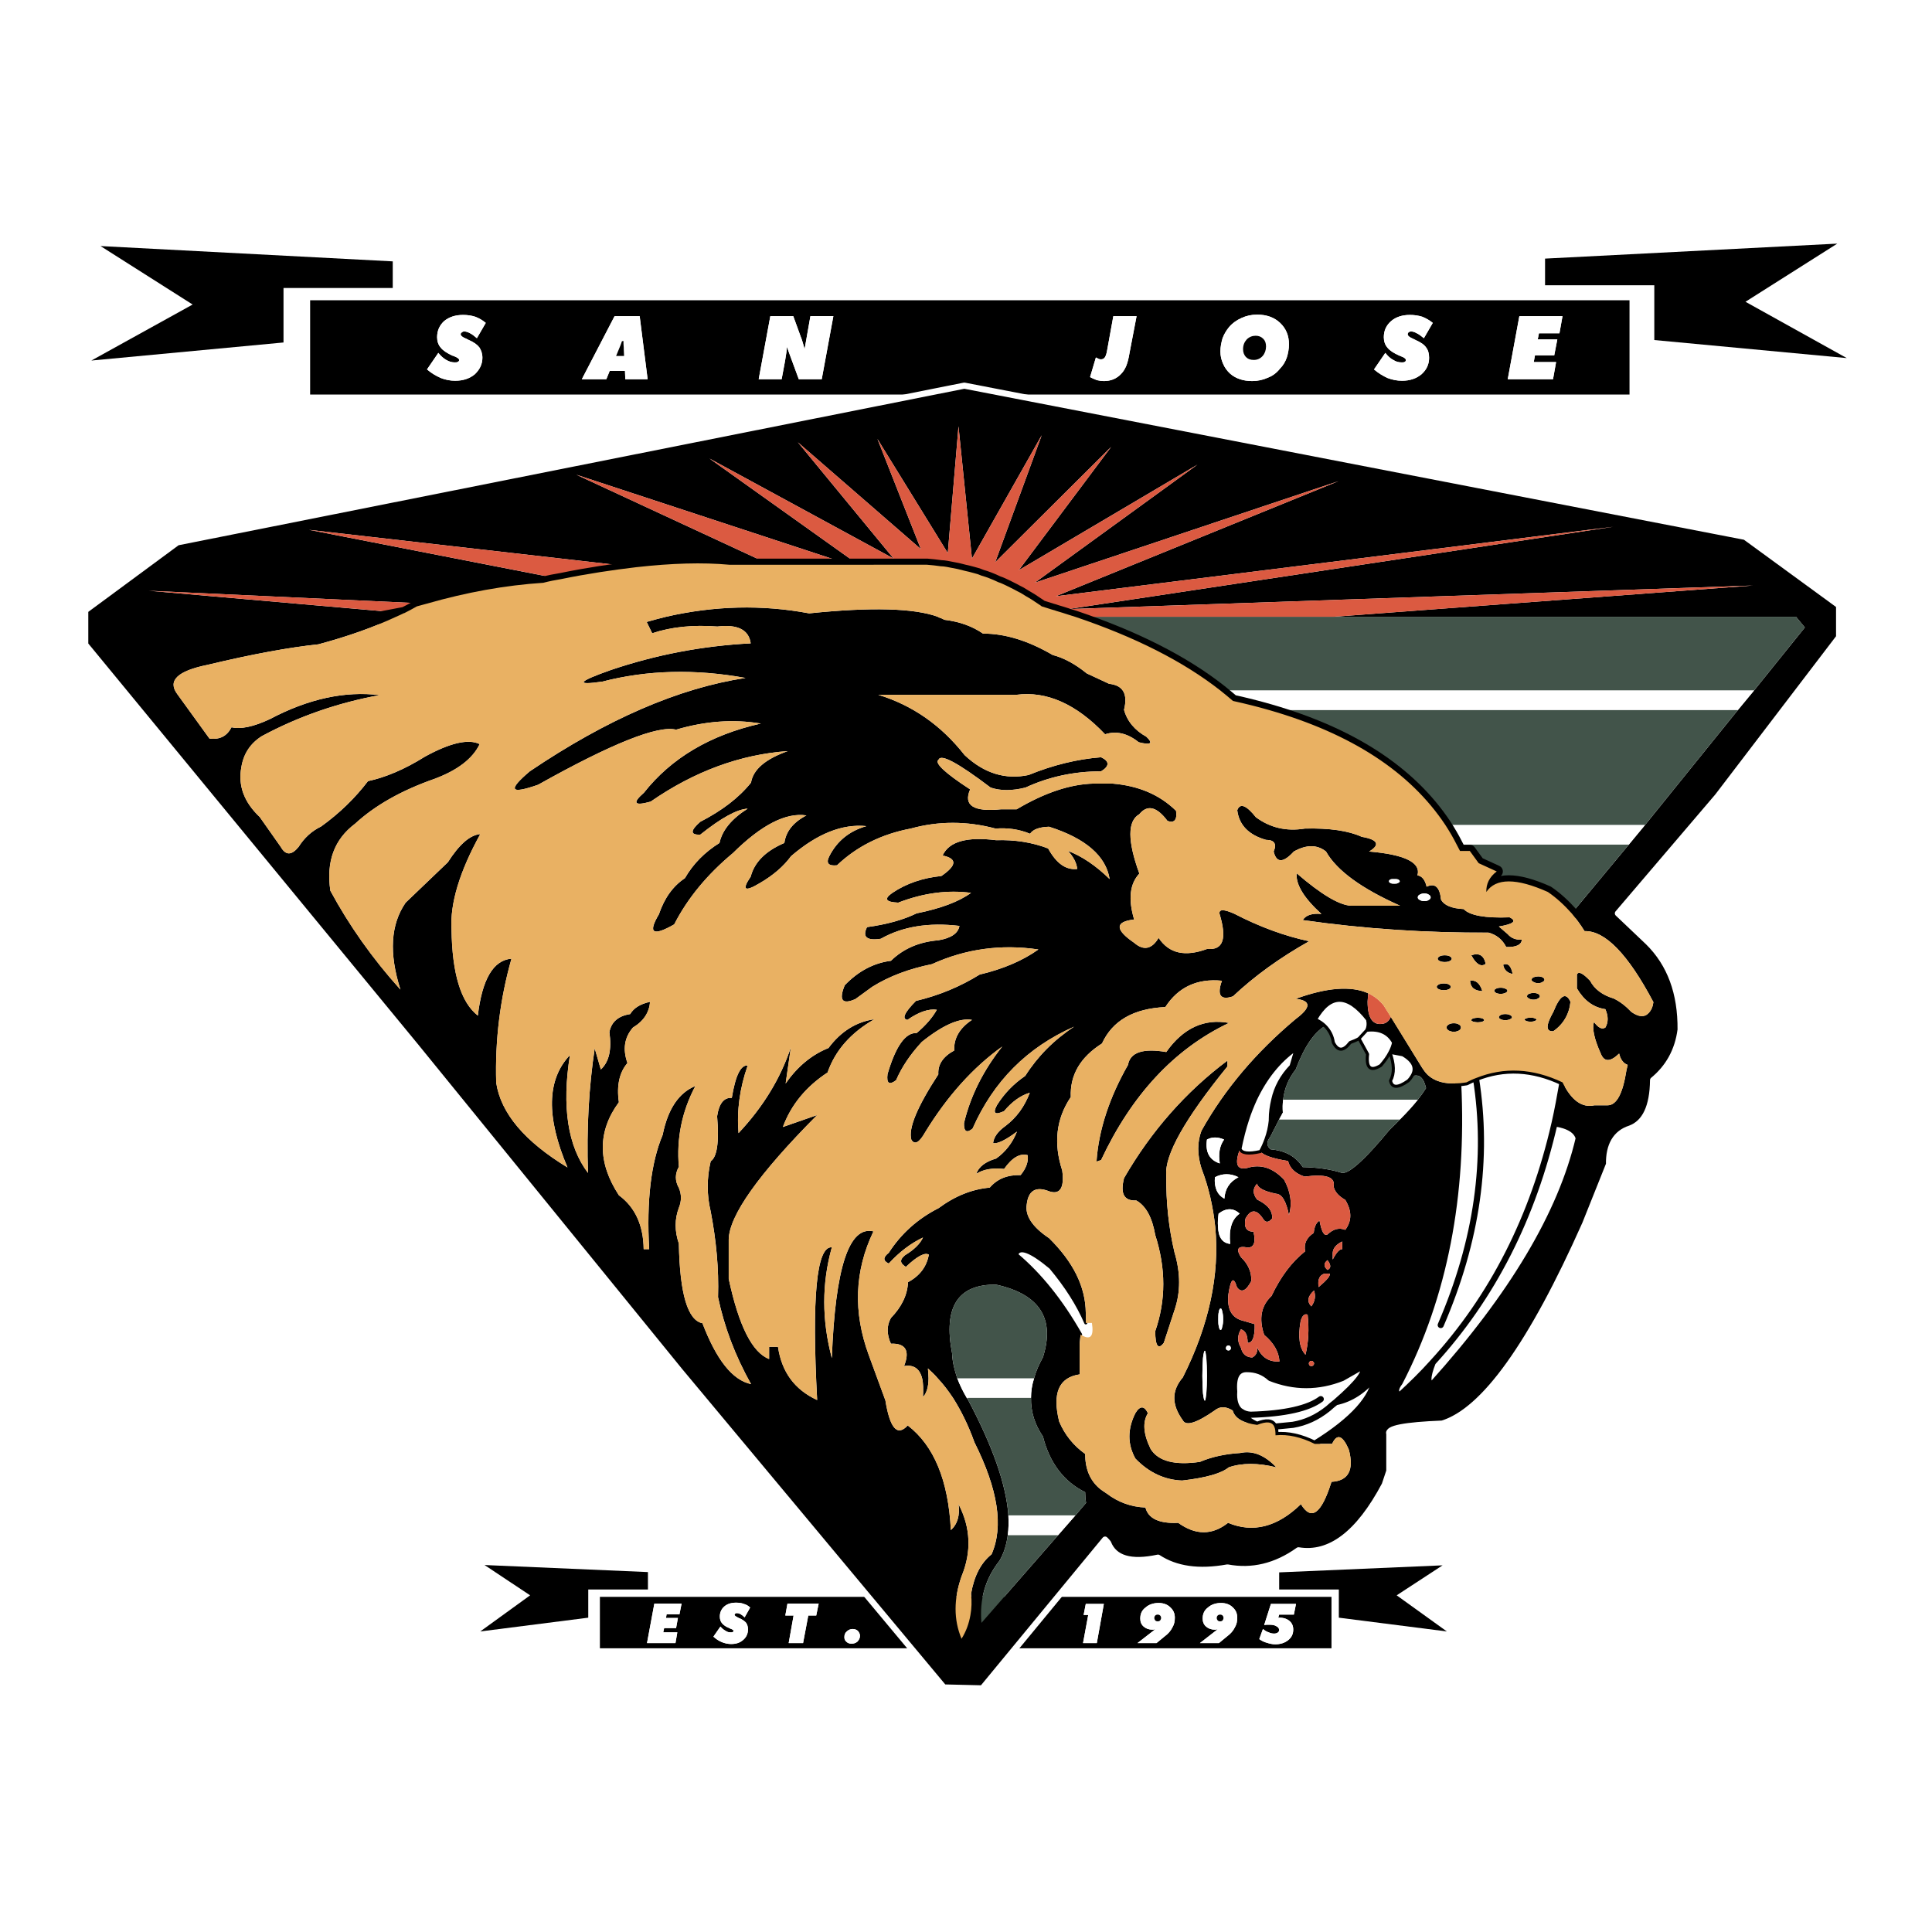 <?xml version="1.0" encoding="utf-8"?>
<!-- Generator: Adobe Illustrator 13.0.0, SVG Export Plug-In . SVG Version: 6.00 Build 14948)  -->
<!DOCTYPE svg PUBLIC "-//W3C//DTD SVG 1.0//EN" "http://www.w3.org/TR/2001/REC-SVG-20010904/DTD/svg10.dtd">
<svg version="1.0" id="Layer_1" xmlns="http://www.w3.org/2000/svg" xmlns:xlink="http://www.w3.org/1999/xlink" x="0px" y="0px"
	 width="192.756px" height="192.756px" viewBox="0 0 192.756 192.756" enable-background="new 0 0 192.756 192.756"
	 xml:space="preserve">
<g>
	<polygon fill-rule="evenodd" clip-rule="evenodd" fill="#FFFFFF" points="0,0 192.756,0 192.756,192.756 0,192.756 0,0 	"/>
	<polygon fill-rule="evenodd" clip-rule="evenodd" points="174.147,30.108 183.306,24.306 154.151,25.802 154.151,28.459 
		165.05,28.459 165.05,33.926 184.252,35.727 174.147,30.108 	"/>
	<path fill-rule="evenodd" clip-rule="evenodd" d="M162.577,39.361v-9.406H30.942v9.406H162.577L162.577,39.361L162.577,39.361z
		 M155.586,33.253h-2.045l-0.122,0.611h1.954l-0.306,1.588h-1.924l-0.121,0.672h2.229l-0.306,1.71h-4.518l1.159-6.291h4.305
		L155.586,33.253L155.586,33.253L155.586,33.253z M125.425,31.391c0.946,0,1.71,0.275,2.29,0.825s0.885,1.252,0.885,2.138
		c0,0.458-0.091,0.916-0.214,1.313c-0.152,0.427-0.366,0.793-0.671,1.099c-0.336,0.427-0.733,0.733-1.222,0.916
		c-0.458,0.214-1.007,0.336-1.557,0.336c-0.458,0-0.854-0.061-1.221-0.183c-0.367-0.122-0.702-0.306-0.978-0.55
		c-0.305-0.275-0.549-0.611-0.702-0.977c-0.183-0.397-0.274-0.794-0.274-1.252c0-0.458,0.092-0.886,0.214-1.313
		c0.152-0.397,0.366-0.764,0.641-1.099c0.336-0.397,0.764-0.703,1.252-0.917C124.326,31.513,124.845,31.391,125.425,31.391
		L125.425,31.391L125.425,31.391z M138.43,34.689c-0.244-0.275-0.366-0.642-0.366-1.039c0-0.672,0.244-1.19,0.732-1.618
		c0.458-0.397,1.1-0.611,1.862-0.611c0.458,0,0.854,0.062,1.252,0.184c0.366,0.152,0.702,0.336,1.037,0.611l-0.885,1.527
		c-0.274-0.214-0.488-0.397-0.702-0.489c-0.214-0.122-0.396-0.183-0.58-0.183c-0.092,0-0.183,0.031-0.244,0.092
		c-0.062,0.03-0.092,0.122-0.092,0.183c0,0.153,0.184,0.305,0.55,0.458c0.122,0.061,0.184,0.092,0.244,0.123
		c0.488,0.213,0.854,0.458,1.038,0.732c0.214,0.275,0.306,0.611,0.306,1.039c0,0.641-0.245,1.191-0.764,1.649
		c-0.519,0.428-1.16,0.641-1.923,0.641c-0.52,0-0.978-0.091-1.466-0.274c-0.458-0.214-0.916-0.489-1.343-0.855l1.129-1.649
		c0.244,0.306,0.489,0.55,0.794,0.703c0.274,0.183,0.55,0.244,0.854,0.244c0.122,0,0.214,0,0.306-0.061
		c0.062-0.031,0.092-0.092,0.092-0.183c0-0.122-0.152-0.244-0.488-0.367c-0.062-0.03-0.123-0.061-0.153-0.061
		C139.07,35.239,138.674,34.995,138.43,34.689L138.43,34.689L138.43,34.689z M111.077,31.543h2.32l-0.703,3.665
		c-0.091,0.581-0.213,1.008-0.335,1.313c-0.122,0.275-0.275,0.549-0.488,0.763c-0.214,0.244-0.489,0.428-0.764,0.55
		c-0.305,0.122-0.61,0.183-0.946,0.183c-0.244,0-0.488-0.031-0.732-0.091c-0.214-0.092-0.458-0.183-0.672-0.306l0.58-1.954
		c0.122,0.061,0.244,0.122,0.306,0.152c0.091,0.031,0.152,0.031,0.213,0.031c0.153,0,0.275-0.061,0.367-0.183
		c0.091-0.123,0.183-0.367,0.244-0.764L111.077,31.543L111.077,31.543L111.077,31.543z M79.877,33.559
		c0,0.03,0.031,0.061,0.061,0.152c0.153,0.428,0.244,0.794,0.336,1.13l0.58-3.298h2.29l-1.16,6.291h-2.29l-1.191-3.237
		c0,0.275-0.061,0.764-0.183,1.436l-0.336,1.802h-2.29l1.16-6.291h2.29L79.877,33.559L79.877,33.559L79.877,33.559z M47.824,34.658
		c0.183,0.275,0.305,0.611,0.305,1.039c0,0.641-0.275,1.191-0.763,1.649c-0.519,0.428-1.16,0.641-1.954,0.641
		c-0.488,0-0.977-0.091-1.435-0.274c-0.488-0.214-0.946-0.489-1.374-0.855l1.129-1.649c0.244,0.306,0.519,0.55,0.793,0.703
		c0.306,0.183,0.58,0.244,0.855,0.244c0.122,0,0.244,0,0.305-0.061c0.092-0.031,0.122-0.092,0.122-0.183
		c0-0.122-0.183-0.244-0.488-0.367c-0.092-0.03-0.122-0.061-0.183-0.061c-0.519-0.244-0.916-0.488-1.16-0.794
		c-0.244-0.275-0.366-0.642-0.366-1.039c0-0.672,0.244-1.19,0.702-1.618c0.488-0.397,1.099-0.611,1.893-0.611
		c0.427,0,0.854,0.062,1.221,0.184c0.397,0.152,0.702,0.336,1.038,0.611l-0.885,1.527c-0.244-0.214-0.488-0.397-0.671-0.489
		c-0.214-0.122-0.427-0.183-0.58-0.183c-0.122,0-0.183,0.031-0.244,0.092c-0.092,0.03-0.122,0.122-0.122,0.183
		c0,0.153,0.183,0.305,0.58,0.458c0.091,0.061,0.183,0.092,0.244,0.123C47.274,34.139,47.61,34.384,47.824,34.658L47.824,34.658
		L47.824,34.658z M62.355,37.01h-1.527l-0.335,0.825H58.05l3.267-6.291h2.503l0.794,6.291h-2.229L62.355,37.01L62.355,37.01z"/>
	<polygon fill-rule="evenodd" clip-rule="evenodd" fill="#FFFFFF" points="153.541,33.253 155.586,33.253 155.892,31.543 
		151.587,31.543 150.428,37.834 154.945,37.834 155.251,36.125 153.022,36.125 153.144,35.452 155.067,35.452 155.373,33.864 
		153.419,33.864 153.541,33.253 	"/>
	<path fill-rule="evenodd" clip-rule="evenodd" fill="#FFFFFF" d="M127.715,32.215c-0.58-0.55-1.344-0.825-2.29-0.825
		c-0.58,0-1.099,0.123-1.557,0.336c-0.488,0.214-0.916,0.519-1.252,0.917c-0.274,0.335-0.488,0.702-0.641,1.099
		c-0.122,0.427-0.214,0.855-0.214,1.313c0,0.458,0.092,0.855,0.274,1.252c0.153,0.366,0.397,0.702,0.702,0.977
		c0.275,0.244,0.61,0.428,0.978,0.55c0.366,0.122,0.763,0.183,1.221,0.183c0.55,0,1.099-0.122,1.557-0.336
		c0.488-0.183,0.886-0.489,1.222-0.916c0.305-0.306,0.519-0.672,0.671-1.099c0.123-0.397,0.214-0.855,0.214-1.313
		C128.6,33.467,128.295,32.765,127.715,32.215L127.715,32.215L127.715,32.215z M124.021,34.842c0-0.397,0.122-0.703,0.366-0.978
		c0.244-0.244,0.55-0.366,0.886-0.366c0.306,0,0.549,0.091,0.763,0.305c0.184,0.183,0.275,0.428,0.275,0.764
		c0,0.366-0.122,0.702-0.336,0.947c-0.244,0.275-0.55,0.397-0.886,0.397s-0.58-0.092-0.763-0.275
		C124.112,35.422,124.021,35.147,124.021,34.842L124.021,34.842z"/>
	<path fill-rule="evenodd" clip-rule="evenodd" d="M124.387,33.864c-0.244,0.275-0.366,0.58-0.366,0.978
		c0,0.305,0.092,0.58,0.306,0.794c0.183,0.183,0.427,0.275,0.763,0.275s0.642-0.122,0.886-0.397
		c0.214-0.245,0.336-0.581,0.336-0.947c0-0.336-0.092-0.581-0.275-0.764c-0.214-0.214-0.457-0.305-0.763-0.305
		C124.937,33.498,124.631,33.62,124.387,33.864L124.387,33.864z"/>
	<path fill-rule="evenodd" clip-rule="evenodd" fill="#FFFFFF" d="M138.063,33.65c0,0.397,0.122,0.764,0.366,1.039
		c0.244,0.306,0.641,0.55,1.19,0.794c0.03,0,0.092,0.031,0.153,0.061c0.336,0.123,0.488,0.245,0.488,0.367
		c0,0.091-0.03,0.152-0.092,0.183c-0.092,0.061-0.184,0.061-0.306,0.061c-0.305,0-0.58-0.061-0.854-0.244
		c-0.305-0.153-0.55-0.397-0.794-0.703l-1.129,1.649c0.427,0.367,0.885,0.642,1.343,0.855c0.488,0.183,0.946,0.274,1.466,0.274
		c0.763,0,1.404-0.213,1.923-0.641c0.519-0.458,0.764-1.008,0.764-1.649c0-0.428-0.092-0.764-0.306-1.039
		c-0.184-0.274-0.55-0.519-1.038-0.732c-0.061-0.031-0.122-0.062-0.244-0.123c-0.366-0.153-0.55-0.305-0.55-0.458
		c0-0.061,0.03-0.153,0.092-0.183c0.062-0.061,0.152-0.092,0.244-0.092c0.184,0,0.366,0.061,0.58,0.183
		c0.214,0.092,0.428,0.275,0.702,0.489l0.885-1.527c-0.335-0.275-0.671-0.458-1.037-0.611c-0.397-0.122-0.794-0.184-1.252-0.184
		c-0.763,0-1.404,0.214-1.862,0.611C138.308,32.46,138.063,32.979,138.063,33.65L138.063,33.65z"/>
	<path fill-rule="evenodd" clip-rule="evenodd" fill="#FFFFFF" d="M113.397,31.543h-2.32l-0.61,3.359
		c-0.062,0.397-0.153,0.641-0.244,0.764c-0.092,0.122-0.214,0.183-0.367,0.183c-0.061,0-0.122,0-0.213-0.031
		c-0.062-0.03-0.184-0.092-0.306-0.152l-0.58,1.954c0.214,0.123,0.458,0.214,0.672,0.306c0.244,0.061,0.488,0.091,0.732,0.091
		c0.336,0,0.642-0.061,0.946-0.183c0.274-0.122,0.55-0.306,0.764-0.55c0.213-0.214,0.366-0.488,0.488-0.763
		c0.122-0.306,0.244-0.733,0.335-1.313L113.397,31.543L113.397,31.543z"/>
	<path fill-rule="evenodd" clip-rule="evenodd" fill="#FFFFFF" d="M79.938,33.711c-0.03-0.091-0.061-0.122-0.061-0.152l-0.732-2.016
		h-2.29l-1.16,6.291h2.29l0.336-1.802c0.122-0.672,0.183-1.161,0.183-1.436l1.191,3.237h2.29l1.16-6.291h-2.29l-0.58,3.298
		C80.183,34.506,80.091,34.139,79.938,33.711L79.938,33.711z"/>
	<path fill-rule="evenodd" clip-rule="evenodd" fill="#FFFFFF" d="M48.129,35.697c0-0.428-0.122-0.764-0.305-1.039
		c-0.214-0.274-0.55-0.519-1.038-0.732c-0.061-0.031-0.153-0.062-0.244-0.123c-0.397-0.153-0.58-0.305-0.58-0.458
		c0-0.061,0.03-0.153,0.122-0.183c0.061-0.061,0.122-0.092,0.244-0.092c0.153,0,0.366,0.061,0.58,0.183
		c0.183,0.092,0.427,0.275,0.671,0.489l0.885-1.527c-0.335-0.275-0.641-0.458-1.038-0.611c-0.367-0.122-0.794-0.184-1.221-0.184
		c-0.794,0-1.404,0.214-1.893,0.611c-0.458,0.428-0.702,0.946-0.702,1.618c0,0.397,0.122,0.764,0.366,1.039
		c0.244,0.306,0.641,0.55,1.16,0.794c0.061,0,0.091,0.031,0.183,0.061c0.305,0.123,0.488,0.245,0.488,0.367
		c0,0.091-0.03,0.152-0.122,0.183c-0.061,0.061-0.183,0.061-0.305,0.061c-0.275,0-0.549-0.061-0.855-0.244
		c-0.274-0.153-0.549-0.397-0.793-0.703l-1.129,1.649c0.427,0.367,0.885,0.642,1.374,0.855c0.458,0.183,0.946,0.274,1.435,0.274
		c0.794,0,1.435-0.213,1.954-0.641C47.854,36.888,48.129,36.338,48.129,35.697L48.129,35.697z"/>
	<path fill-rule="evenodd" clip-rule="evenodd" fill="#FFFFFF" d="M60.828,37.01h1.527l0.03,0.825h2.229l-0.794-6.291h-2.503
		l-3.267,6.291h2.442L60.828,37.01L60.828,37.01L60.828,37.01z M62.202,33.742c0,0.061,0,0.153,0,0.275c0,0.152,0,0.397,0.03,0.672
		c0,0.061,0,0.122,0,0.153l0.031,0.672H61.47l0.427-1.039c0.061-0.122,0.092-0.275,0.152-0.428c0.031-0.03,0.031-0.061,0.031-0.061
		c0.061-0.152,0.091-0.275,0.122-0.427C62.202,33.62,62.202,33.681,62.202,33.742L62.202,33.742z"/>
	<path fill-rule="evenodd" clip-rule="evenodd" d="M62.202,34.017l-0.153,0.03c-0.061,0.153-0.091,0.306-0.152,0.428l-0.427,1.039
		h0.793l-0.031-0.672c0-0.031,0-0.092,0-0.153C62.202,34.414,62.202,34.169,62.202,34.017L62.202,34.017z"/>
	<polygon fill-rule="evenodd" clip-rule="evenodd" points="28.286,34.169 28.286,28.734 39.184,28.734 39.184,26.077 10.03,24.55 
		19.219,30.383 9.114,35.972 28.286,34.169 	"/>
	<polygon fill-rule="evenodd" clip-rule="evenodd" points="64.645,156.846 48.343,156.143 52.891,159.166 47.915,162.77 
		58.691,161.396 58.691,158.586 64.645,158.586 64.645,156.846 	"/>
	<path fill-rule="evenodd" clip-rule="evenodd" d="M59.852,159.319v5.13h72.991v-5.13H59.852L59.852,159.319L59.852,159.319z
		 M71.818,161.273c0-0.396,0.153-0.732,0.427-0.978c0.306-0.274,0.702-0.396,1.191-0.396c0.274,0,0.549,0.03,0.763,0.122
		c0.244,0.062,0.458,0.183,0.641,0.366l-0.55,0.978c-0.152-0.152-0.275-0.244-0.427-0.336c-0.122-0.062-0.244-0.092-0.367-0.092
		c-0.061,0-0.091,0.03-0.152,0.062c-0.031,0.03-0.061,0.061-0.061,0.122c0,0.061,0.122,0.152,0.366,0.274
		c0.061,0.03,0.092,0.062,0.153,0.062c0.305,0.152,0.519,0.305,0.641,0.458c0.122,0.183,0.183,0.396,0.183,0.641
		c0,0.428-0.152,0.764-0.458,1.039c-0.336,0.306-0.732,0.428-1.221,0.428c-0.305,0-0.61-0.062-0.916-0.184
		c-0.306-0.122-0.58-0.306-0.855-0.55l0.702-1.008c0.153,0.184,0.336,0.336,0.519,0.428c0.153,0.122,0.336,0.152,0.519,0.152
		c0.091,0,0.153,0,0.183-0.03c0.061-0.03,0.091-0.062,0.091-0.122s-0.122-0.153-0.305-0.214c-0.061-0.03-0.091-0.03-0.122-0.062
		c-0.336-0.122-0.58-0.305-0.732-0.488C71.879,161.762,71.818,161.549,71.818,161.273L71.818,161.273L71.818,161.273z
		 M66.445,161.426h1.191l-0.183,1.008h-1.191l-0.092,0.428h1.405l-0.184,1.069h-2.839l0.732-3.939h2.717l-0.213,1.068h-1.283
		L66.445,161.426L66.445,161.426L66.445,161.426z M129.302,160.021l-0.214,1.068h-1.465l-0.092,0.306h0.092
		c0.458,0,0.793,0.122,1.038,0.336c0.244,0.214,0.366,0.488,0.366,0.855c0,0.428-0.152,0.763-0.488,1.038s-0.764,0.428-1.313,0.428
		c-0.274,0-0.549-0.062-0.823-0.152c-0.245-0.062-0.52-0.184-0.764-0.367l0.366-1.008c0.184,0.153,0.366,0.275,0.58,0.336
		c0.184,0.092,0.366,0.122,0.55,0.122c0.122,0,0.244-0.03,0.336-0.092c0.091-0.061,0.152-0.152,0.152-0.243
		c0-0.184-0.092-0.306-0.275-0.397c-0.183-0.122-0.427-0.153-0.732-0.153c-0.061,0-0.152,0-0.244,0s-0.152,0.031-0.244,0.031
		l0.672-2.107H129.302L129.302,160.021L129.302,160.021z M122.982,160.357c0.306,0.274,0.458,0.61,0.458,1.038
		c0,0.366-0.061,0.672-0.244,0.978c-0.152,0.306-0.396,0.61-0.732,0.854l-0.854,0.703h-1.894l1.771-1.375
		c-0.031,0-0.092,0-0.153,0.031c-0.03,0-0.092,0-0.152,0c-0.366,0-0.642-0.122-0.854-0.306c-0.244-0.214-0.336-0.488-0.336-0.794
		c0-0.458,0.152-0.824,0.519-1.1c0.336-0.305,0.794-0.458,1.313-0.458C122.311,159.93,122.708,160.083,122.982,160.357
		L122.982,160.357L122.982,160.357z M85.556,163.777c-0.183,0.153-0.366,0.214-0.61,0.214c-0.183,0-0.366-0.061-0.488-0.183
		c-0.153-0.123-0.214-0.275-0.214-0.459c0-0.244,0.061-0.427,0.244-0.58c0.153-0.152,0.366-0.244,0.58-0.244
		s0.366,0.062,0.519,0.184c0.122,0.152,0.214,0.306,0.214,0.488C85.8,163.442,85.708,163.595,85.556,163.777L85.556,163.777
		L85.556,163.777z M78.687,163.931l0.489-2.749h-0.825l0.214-1.19h3.114l-0.244,1.19h-0.794l-0.519,2.749H78.687L78.687,163.931
		L78.687,163.931z M116.755,160.357c0.306,0.274,0.458,0.61,0.458,1.038c0,0.366-0.061,0.672-0.244,0.978
		c-0.152,0.306-0.396,0.61-0.732,0.854l-0.854,0.703h-1.894l1.771-1.375c-0.03,0-0.091,0-0.152,0.031c-0.03,0-0.091,0-0.152,0
		c-0.366,0-0.641-0.122-0.854-0.306c-0.245-0.214-0.336-0.488-0.336-0.794c0-0.458,0.152-0.824,0.519-1.1
		c0.336-0.305,0.794-0.458,1.312-0.458C116.084,159.93,116.48,160.083,116.755,160.357L116.755,160.357L116.755,160.357z
		 M108.574,161.121h-0.459l0.214-1.1h1.802l-0.702,3.909h-1.374L108.574,161.121L108.574,161.121z"/>
	<path fill-rule="evenodd" clip-rule="evenodd" fill="#FFFFFF" d="M72.246,160.296c-0.274,0.245-0.427,0.581-0.427,0.978
		c0,0.275,0.061,0.488,0.214,0.672c0.152,0.184,0.396,0.366,0.732,0.488c0.031,0.031,0.061,0.031,0.122,0.062
		c0.184,0.061,0.305,0.153,0.305,0.214s-0.03,0.092-0.091,0.122c-0.03,0.03-0.092,0.03-0.183,0.03c-0.183,0-0.366-0.03-0.519-0.152
		c-0.183-0.092-0.366-0.244-0.519-0.428l-0.702,1.008c0.275,0.244,0.549,0.428,0.855,0.55c0.305,0.122,0.61,0.184,0.916,0.184
		c0.489,0,0.885-0.122,1.221-0.428c0.306-0.275,0.458-0.611,0.458-1.039c0-0.244-0.061-0.458-0.183-0.641
		c-0.122-0.153-0.336-0.306-0.641-0.458c-0.061,0-0.092-0.031-0.153-0.062c-0.244-0.122-0.366-0.214-0.366-0.274
		c0-0.062,0.03-0.092,0.061-0.122c0.061-0.031,0.092-0.062,0.152-0.062c0.123,0,0.245,0.03,0.367,0.092
		c0.152,0.092,0.275,0.184,0.427,0.336l0.55-0.978c-0.184-0.184-0.397-0.305-0.641-0.366c-0.214-0.092-0.489-0.122-0.763-0.122
		C72.948,159.899,72.551,160.021,72.246,160.296L72.246,160.296z"/>
	<polygon fill-rule="evenodd" clip-rule="evenodd" fill="#FFFFFF" points="67.636,161.426 66.445,161.426 66.506,161.06 
		67.789,161.06 68.002,159.991 65.285,159.991 64.553,163.931 67.392,163.931 67.575,162.861 66.17,162.861 66.262,162.434 
		67.453,162.434 67.636,161.426 	"/>
	<path fill-rule="evenodd" clip-rule="evenodd" fill="#FFFFFF" d="M129.088,161.09l0.214-1.068h-2.503l-0.672,2.107
		c0.092,0,0.152-0.031,0.244-0.031s0.184,0,0.244,0c0.306,0,0.55,0.031,0.732,0.153c0.184,0.092,0.275,0.214,0.275,0.397
		c0,0.091-0.062,0.183-0.152,0.243c-0.092,0.062-0.214,0.092-0.336,0.092c-0.184,0-0.366-0.03-0.55-0.122
		c-0.214-0.061-0.396-0.183-0.58-0.336l-0.366,1.008c0.244,0.184,0.519,0.306,0.764,0.367c0.274,0.091,0.549,0.152,0.823,0.152
		c0.55,0,0.978-0.152,1.313-0.428s0.488-0.61,0.488-1.038c0-0.367-0.122-0.642-0.366-0.855c-0.245-0.214-0.58-0.336-1.038-0.336
		h-0.092l0.092-0.306H129.088L129.088,161.09z"/>
	<path fill-rule="evenodd" clip-rule="evenodd" fill="#FFFFFF" d="M123.44,161.396c0-0.428-0.152-0.764-0.458-1.038
		c-0.274-0.274-0.672-0.428-1.159-0.428c-0.52,0-0.978,0.153-1.313,0.458c-0.366,0.275-0.519,0.642-0.519,1.1
		c0,0.306,0.092,0.58,0.336,0.794c0.213,0.184,0.488,0.306,0.854,0.306c0.061,0,0.122,0,0.152,0
		c0.062-0.031,0.122-0.031,0.153-0.031l-1.771,1.375h1.894l0.854-0.703c0.336-0.244,0.58-0.549,0.732-0.854
		C123.38,162.067,123.44,161.762,123.44,161.396L123.44,161.396L123.44,161.396z M122.066,161.426c0,0.092-0.03,0.153-0.091,0.245
		c-0.062,0.061-0.152,0.091-0.244,0.091s-0.184-0.03-0.244-0.091c-0.062-0.092-0.092-0.153-0.092-0.245
		c0-0.091,0.03-0.183,0.092-0.244c0.061-0.061,0.152-0.092,0.244-0.092s0.183,0.031,0.244,0.092
		C122.036,161.243,122.066,161.335,122.066,161.426L122.066,161.426z"/>
	<path fill-rule="evenodd" clip-rule="evenodd" d="M121.976,161.671c0.061-0.092,0.091-0.153,0.091-0.245
		c0-0.091-0.03-0.183-0.091-0.244c-0.062-0.061-0.152-0.092-0.244-0.092s-0.184,0.031-0.244,0.092
		c-0.062,0.062-0.092,0.153-0.092,0.244c0,0.092,0.03,0.153,0.092,0.245c0.061,0.061,0.152,0.091,0.244,0.091
		S121.914,161.731,121.976,161.671L121.976,161.671z"/>
	<path fill-rule="evenodd" clip-rule="evenodd" fill="#FFFFFF" d="M84.945,163.991c0.244,0,0.427-0.061,0.61-0.214
		c0.153-0.183,0.245-0.335,0.245-0.58c0-0.183-0.092-0.336-0.214-0.488c-0.153-0.122-0.305-0.184-0.519-0.184
		s-0.427,0.092-0.58,0.244c-0.183,0.153-0.244,0.336-0.244,0.58c0,0.184,0.061,0.336,0.214,0.459
		C84.579,163.931,84.762,163.991,84.945,163.991L84.945,163.991z"/>
	<polygon fill-rule="evenodd" clip-rule="evenodd" fill="#FFFFFF" points="79.176,161.182 78.687,163.931 80.122,163.931 
		80.641,161.182 81.435,161.182 81.679,159.991 78.565,159.991 78.351,161.182 79.176,161.182 	"/>
	<path fill-rule="evenodd" clip-rule="evenodd" fill="#FFFFFF" d="M117.213,161.396c0-0.428-0.152-0.764-0.458-1.038
		c-0.274-0.274-0.671-0.428-1.16-0.428c-0.519,0-0.977,0.153-1.312,0.458c-0.366,0.275-0.519,0.642-0.519,1.1
		c0,0.306,0.091,0.58,0.336,0.794c0.214,0.184,0.488,0.306,0.854,0.306c0.062,0,0.122,0,0.152,0
		c0.062-0.031,0.122-0.031,0.152-0.031l-1.771,1.375h1.894l0.854-0.703c0.336-0.244,0.58-0.549,0.732-0.854
		C117.152,162.067,117.213,161.762,117.213,161.396L117.213,161.396L117.213,161.396z M115.84,161.426
		c0,0.092-0.031,0.153-0.092,0.245c-0.062,0.061-0.153,0.091-0.244,0.091c-0.092,0-0.184-0.03-0.245-0.091
		c-0.061-0.092-0.091-0.153-0.091-0.245c0-0.091,0.03-0.183,0.091-0.244c0.062-0.061,0.153-0.092,0.245-0.092
		c0.091,0,0.183,0.031,0.244,0.092C115.809,161.243,115.84,161.335,115.84,161.426L115.84,161.426z"/>
	<path fill-rule="evenodd" clip-rule="evenodd" d="M115.748,161.671c0.061-0.092,0.092-0.153,0.092-0.245
		c0-0.091-0.031-0.183-0.092-0.244c-0.062-0.061-0.153-0.092-0.244-0.092c-0.092,0-0.184,0.031-0.245,0.092
		c-0.061,0.062-0.091,0.153-0.091,0.244c0,0.092,0.03,0.153,0.091,0.245c0.062,0.061,0.153,0.091,0.245,0.091
		C115.595,161.762,115.687,161.731,115.748,161.671L115.748,161.671z"/>
	<polygon fill-rule="evenodd" clip-rule="evenodd" fill="#FFFFFF" points="108.115,161.121 108.574,161.121 108.055,163.931 
		109.429,163.931 110.131,160.021 108.329,160.021 108.115,161.121 	"/>
	<polygon fill-rule="evenodd" clip-rule="evenodd" points="143.925,156.174 127.623,156.876 127.623,158.586 133.576,158.586 
		133.576,161.396 144.353,162.77 139.346,159.166 143.925,156.174 	"/>
	<path fill-rule="evenodd" clip-rule="evenodd" d="M183.488,63.579v-3.176l-9.372-6.841L96.21,38.476L17.693,54.112l-9.189,6.78
		v3.42l32.939,40.037l26.407,32.463l26.315,31.547l3.847,0.092l12.241-14.842c0.091,0.092,0.214,0.214,0.305,0.336
		c0.611,1.558,2.26,2.046,4.977,1.466c1.771,1.16,4.06,1.496,6.93,0.978c2.442,0.458,4.823-0.092,7.082-1.711
		c3.145,0.52,6.015-1.648,8.609-6.535l0.458-1.374v-3.695c-0.244-0.55,1.526-0.886,5.281-1.038
		c4.182-1.283,8.914-7.91,14.256-19.912l2.382-5.955c-0.031-1.894,0.671-3.114,2.106-3.572c1.495-0.551,2.259-2.169,2.289-4.826
		c1.526-1.252,2.473-2.932,2.747-5.038c0.031-3.665-1.037-6.566-3.235-8.734l-3.022-2.871l9.952-11.666L183.488,63.579
		L183.488,63.579L183.488,63.579z M179.185,61.533l0.885,1.069l-5.067,6.291l-1.618,1.955l-9.25,11.452l-1.617,1.955l-5.709,6.871
		c0.458,0.55,0.885,1.13,1.282,1.771c2.045-0.061,4.335,2.291,6.869,7.085c-0.062,0.458-0.214,0.825-0.489,1.1
		c-0.396,0.428-0.977,0.396-1.71-0.122c-0.549-0.58-1.129-1.039-1.771-1.344c-1.129-0.336-1.923-0.947-2.351-1.771
		c-0.732-0.764-1.16-0.977-1.312-0.611v1.375c0.702,1.191,1.618,1.894,2.839,2.076c0.306,0.703,0.306,1.313,0,1.833
		c-0.335,0.214-0.701,0.03-1.129-0.55c-0.214,0.58,0,1.649,0.672,3.146c0.336,0.854,0.946,0.854,1.831,0
		c0.152,0.61,0.428,0.978,0.854,1.13l-0.121,0.519c-0.367,2.353-0.978,3.513-1.894,3.513h-1.312
		c-1.221,0.274-2.289-0.489-3.175-2.291c-0.244,1.374-0.488,2.749-0.794,4.093c1.436,0.214,2.229,0.732,2.412,1.496
		c-1.771,7.543-6.655,15.697-14.562,24.492c-0.579,0.062-0.579-0.672,0-2.138c-1.037,1.161-2.137,2.229-3.297,3.299
		c-0.488-0.244-0.488-0.672,0-1.313c4.458-8.643,6.381-18.599,5.831-29.837c-1.343,0.092-2.319-0.183-3.022-0.824
		c0-0.03-0.03-0.03-0.061-0.062c-0.184-0.183-0.366-0.428-0.52-0.672l-3.113-5.069c-0.152,0.366-0.396,0.58-0.702,0.672
		c-1.068,0.244-1.618-0.488-1.618-2.199l0.062-0.824c-1.71-0.764-4.121-0.58-7.235,0.55c1.557,0.184,1.557,0.855,0,2.016
		c-3.938,3.299-7.082,6.993-9.402,11.146c-0.428,1.13-0.428,2.383,0,3.757c0.732,1.894,1.16,3.848,1.373,5.833
		c0.459,4.764-0.61,9.803-3.235,15.025c-1.13,1.312-1.13,2.718,0,4.275c0.306,0.61,1.374,0.274,3.175-0.978
		c0.52-0.428,1.099-0.428,1.801,0c0.214,0.764,1.008,1.252,2.442,1.436c-0.732-0.306-1.251-0.733-1.587-1.313
		c-0.062-0.03-0.092-0.061-0.153-0.092c-0.427-0.396-0.61-1.038-0.549-1.924c-0.122-1.496,0.305-2.26,1.282-2.229
		c0.885,0,1.648,0.275,2.319,0.886c2.382,0.947,4.793,0.947,7.175,0l1.984-1.13c0.519,0.397-0.336,1.558-2.626,3.543
		c1.496-0.306,2.809-1.161,3.938-2.565c-0.184,2.076-2.198,4.336-6.045,6.719h1.74c0.488-1.069,1.068-0.855,1.679,0.61
		c0.52,2.016-0.061,3.085-1.74,3.176c-1.007,3.207-2.015,3.939-3.053,2.229c-2.351,2.291-4.792,2.901-7.265,1.863
		c-1.588,1.252-3.236,1.252-4.977,0c-1.893,0.092-2.992-0.428-3.267-1.527c-1.435-0.061-2.717-0.519-3.877-1.404
		c-0.274-0.184-0.519-0.336-0.732-0.52c-0.946-0.824-1.404-1.954-1.404-3.42c-1.16-0.825-2.045-1.924-2.595-3.237
		c-0.702-2.84-0.031-4.397,2.045-4.703v-3.085l0.092-0.886c-1.923-3.39-4.061-6.016-6.381-7.971
		c0.275-0.793,1.404-0.366,3.389,1.283c1.558,1.863,2.718,3.695,3.511,5.527v-1.008c-0.03-2.626-1.251-5.069-3.663-7.451
		c-1.648-1.1-2.411-2.229-2.229-3.359c0.152-1.344,0.855-1.802,2.076-1.375c1.19,0.489,1.71-0.183,1.465-2.015
		c-0.885-2.718-0.61-5.161,0.855-7.33c-0.092-2.198,0.946-3.97,3.113-5.344c1.038-2.26,3.114-3.481,6.319-3.634
		c1.282-1.985,3.175-2.871,5.647-2.627c-0.519,1.436-0.152,1.985,1.1,1.558c2.137-2.016,4.67-3.848,7.602-5.497
		c-2.442-0.519-4.946-1.436-7.479-2.749c-1.038-0.458-1.526-0.458-1.466,0c0.764,2.504,0.366,3.665-1.221,3.512
		c-2.229,0.824-3.816,0.458-4.854-1.1c-0.671,1.13-1.495,1.313-2.442,0.488c-1.923-1.313-1.923-2.107,0-2.321
		c-0.61-2.046-0.427-3.573,0.52-4.581c-1.19-3.268-1.19-5.253,0-5.925c0.794-0.977,1.74-0.764,2.809,0.672
		c0.672,0.244,0.977-0.092,0.854-1.008c-1.648-1.619-3.755-2.504-6.35-2.718h-1.893c-2.29,0.061-4.823,0.885-7.663,2.565h-1.557
		c-2.717,0.275-3.785-0.366-3.083-1.985c-2.534-1.649-3.602-2.657-3.145-2.962c0.214-0.611,1.923,0.305,5.189,2.779
		c0.978,0.335,2.138,0.335,3.48,0c2.32-1.069,4.823-1.619,7.54-1.619c0.855-0.519,0.855-1.008,0-1.405
		c-2.351,0.183-4.762,0.763-7.234,1.771c-2.29,0.489-4.427-0.152-6.381-1.985c-2.35-2.993-5.22-4.978-8.608-6.016h13.768
		c3.022-0.397,5.983,0.916,8.854,3.939c1.129-0.366,2.259-0.092,3.357,0.794c1.222,0.306,1.466,0.123,0.764-0.549
		c-1.16-0.642-1.923-1.558-2.229-2.688c0.396-1.587-0.092-2.443-1.496-2.596l-2.229-1.038c-1.16-0.947-2.319-1.558-3.389-1.833
		c-2.411-1.405-4.701-2.138-6.96-2.138c-1.069-0.733-2.32-1.191-3.847-1.374c-0.152-0.092-0.366-0.184-0.58-0.245
		c-0.03-0.03-0.061-0.03-0.091-0.061c-2.351-0.855-6.625-0.977-12.822-0.336c-4.701-0.885-9.463-0.763-14.257,0.336
		c-0.641,0.153-1.312,0.336-1.953,0.52l0.549,1.13c1.924-0.642,4.091-0.855,6.503-0.672c2.045-0.245,3.144,0.336,3.327,1.679
		c-4.792,0.245-9.433,1.13-13.951,2.657c-3.297,1.16-3.603,1.558-0.855,1.16c4.488-1.16,9.25-1.282,14.287-0.366
		c-6.655,1.008-13.829,4.123-21.522,9.314c-2.228,1.894-1.984,2.321,0.825,1.344c7.357-4.123,11.967-5.956,13.768-5.497
		c2.9-0.855,5.708-1.069,8.456-0.611c-5.038,1.13-8.945,3.451-11.662,6.902c-1.19,1.039-0.977,1.344,0.671,0.886
		c4.365-3.023,8.945-4.703,13.677-5.039c-2.229,0.794-3.45,1.833-3.664,3.146c-1.221,1.527-2.931,2.81-5.067,3.909
		c-1.007,0.885-1.007,1.313,0,1.283c2.106-1.68,3.663-2.535,4.731-2.596c-1.587,1.008-2.534,2.138-2.809,3.421
		c-1.465,0.916-2.625,2.076-3.449,3.512c-1.191,0.794-2.046,1.985-2.595,3.604c-1.129,1.894-0.61,2.229,1.527,1.008
		c1.343-2.626,3.296-4.978,5.861-7.116c2.839-2.81,5.281-4.062,7.327-3.756c-1.343,0.703-2.045,1.619-2.198,2.749
		c-1.862,0.794-2.992,1.924-3.358,3.359c-0.916,1.344-0.61,1.558,0.916,0.642c1.312-0.764,2.351-1.649,3.114-2.688
		c2.595-2.229,5.098-3.237,7.51-2.993c-1.709,0.489-2.93,1.497-3.694,2.993c-0.366,0.702-0.091,1.007,0.764,0.916
		c1.984-1.894,4.457-3.115,7.357-3.665c2.778-0.764,5.586-0.764,8.457,0c1.19-0.092,2.351,0.061,3.449,0.519
		c0.274-0.428,0.916-0.672,1.893-0.702c3.663,1.16,5.678,2.932,6.045,5.222c-1.374-1.343-2.778-2.29-4.152-2.809
		c0.55,0.61,0.855,1.19,0.916,1.802c-1.13,0.122-2.076-0.55-2.9-2.046c-1.587-0.611-3.327-0.885-5.189-0.825
		c-2.9-0.366-4.701,0.123-5.342,1.527c1.465,0.305,1.435,0.977-0.122,2.046c-1.832,0.184-3.48,0.733-4.884,1.68
		c-0.885,0.611-0.672,0.917,0.58,0.977c2.534-0.977,4.945-1.283,7.266-0.977c-1.221,0.886-3.022,1.558-5.434,2.046
		c-1.313,0.642-2.961,1.1-4.945,1.374c-0.489,0.978-0.031,1.375,1.374,1.161c2.167-1.222,4.762-1.649,7.846-1.283
		c-0.123,0.733-0.824,1.221-2.106,1.435c-1.893,0.153-3.48,0.825-4.732,2.046c-1.709,0.214-3.266,1.039-4.609,2.443
		c-0.611,1.497-0.245,1.955,1.068,1.374l1.679-1.222c1.709-1.068,3.693-1.801,5.953-2.259c3.358-1.527,6.899-2.016,10.624-1.466
		c-1.588,1.13-3.541,1.955-5.861,2.504c-1.923,1.191-4.029,2.077-6.35,2.627c-1.16,1.16-1.435,1.802-0.855,1.894
		c1.129-0.794,2.137-1.13,2.931-1.008c-0.427,0.764-1.099,1.558-2.015,2.321c-1.099-0.062-2.076,1.282-2.9,4.092
		c-0.122,0.946,0.183,1.13,0.855,0.61c0.549-1.282,1.404-2.565,2.564-3.817c2.137-1.71,3.785-2.412,5.006-2.198
		c-1.251,0.824-1.832,1.863-1.771,3.054c-1.129,0.611-1.648,1.405-1.587,2.382c-2.106,3.237-3.022,5.406-2.687,6.535
		c0.336,0.52,0.793,0.275,1.374-0.763c2.228-3.635,4.792-6.475,7.692-8.552c-1.893,2.383-3.175,4.947-3.815,7.635
		c-0.031,0.855,0.274,1.039,0.854,0.551c2.076-4.703,5.434-8.094,10.136-10.17c-2.046,1.344-3.664,2.993-4.885,4.917
		c-1.16,0.794-2.076,1.74-2.809,2.901c-0.458,0.824-0.214,1.038,0.702,0.61c0.794-0.946,1.648-1.558,2.564-1.832
		c-0.52,1.374-1.313,2.474-2.442,3.328c-0.732,0.52-1.16,1.1-1.221,1.711c0.488,0.061,1.281-0.337,2.381-1.161
		c-0.428,1.1-1.13,2.016-2.076,2.688c-1.068,0.306-1.74,0.824-1.984,1.527c0.702-0.458,1.648-0.611,2.778-0.489
		c0.794-1.13,1.587-1.588,2.351-1.374c0.092,0.642-0.152,1.313-0.702,1.985c-1.312-0.03-2.32,0.366-3.083,1.252
		c-1.741,0.152-3.45,0.824-5.099,2.046c-2.106,1.069-3.755,2.565-4.976,4.459c-0.58,0.458-0.58,0.794,0,1.069
		c1.068-1.161,2.198-2.017,3.418-2.597c-0.274,0.611-0.885,1.222-1.801,1.771c-0.091,0.092-0.183,0.184-0.244,0.244
		c-0.275,0.336-0.153,0.611,0.336,0.916c1.129-1.068,1.893-1.466,2.29-1.222c-0.214,1.191-0.885,2.107-2.076,2.749
		c-0.061,1.282-0.641,2.474-1.709,3.573c-0.427,0.764-0.427,1.618,0,2.565c1.465-0.062,1.923,0.702,1.313,2.229
		c0.946-0.153,1.557,0.244,1.801,1.222c0.122,0.488,0.122,1.099,0.091,1.862c0.336-0.336,0.55-0.978,0.55-1.862
		c0-0.306-0.031-0.611-0.061-0.978c0.336,0.305,0.672,0.61,0.977,0.978c0.549,0.58,1.038,1.221,1.526,1.954
		c0.793,1.252,1.526,2.718,2.137,4.428c2.351,4.703,2.931,8.398,1.709,11.178c-1.068,0.855-1.74,2.168-2.045,3.939
		c0.091,0.733,0.061,1.466-0.062,2.138c-0.152,0.855-0.427,1.618-0.885,2.352c-0.793-1.894-0.793-3.971,0-6.23
		c1.007-2.442,0.916-4.855-0.305-7.207c0.153,1.1-0.092,1.985-0.763,2.596c-0.244-4.947-1.679-8.429-4.304-10.444
		c-1.038,1.13-1.771,0.306-2.229-2.504l-1.648-4.489c-1.587-4.306-1.435-8.429,0.458-12.368c-2.442-0.58-3.816,3.634-4.152,12.644
		c-1.007-3.787-1.007-7.452,0-11.056c-1.526-0.122-2.015,4.978-1.465,15.239c-2.259-1.039-3.542-2.81-3.908-5.313h-0.885v1.221
		c-1.679-0.641-3.022-3.298-4.03-8.001v-3.909c0.031-2.382,2.961-6.535,8.823-12.43l-3.419,1.191
		c0.824-2.229,2.32-4.031,4.457-5.436c0.763-2.199,2.32-3.971,4.671-5.314c-1.771,0.245-3.328,1.191-4.579,2.871
		c-1.679,0.672-3.114,1.863-4.274,3.542l0.519-3.604c-1.038,3.115-2.778,5.955-5.22,8.552c-0.184-2.261,0.122-4.49,0.916-6.75
		c-0.702-0.061-1.221,1.008-1.587,3.237c-0.793-0.061-1.282,0.58-1.465,1.833c0.214,2.564,0,4.062-0.641,4.488
		c-0.396,1.68-0.396,3.359,0,5.009c0.55,2.871,0.824,5.711,0.733,8.551c0.61,2.901,1.679,5.803,3.297,8.674
		c-1.862-0.397-3.45-2.413-4.854-6.078c-1.465-0.274-2.259-2.931-2.351-7.939c-0.427-1.252-0.427-2.443,0-3.573
		c0.275-0.672,0.275-1.344,0-1.985c-0.397-0.702-0.397-1.404,0-2.107c-0.244-2.84,0.305-5.527,1.648-8.062
		c-1.648,0.672-2.748,2.29-3.267,4.886c-1.16,2.749-1.618,6.566-1.343,11.392h-0.549c-0.03-2.383-0.854-4.185-2.473-5.375
		c-2.137-3.268-2.137-6.383,0-9.284c-0.244-1.68,0.061-2.993,0.854-3.909c-0.488-1.374-0.305-2.565,0.55-3.542
		c1.068-0.642,1.618-1.497,1.709-2.565c-1.007,0.214-1.648,0.641-1.984,1.222c-1.191,0.183-1.893,0.794-2.076,1.802
		c0.244,1.74-0.03,2.962-0.854,3.726l-0.611-2.107c-0.58,3.848-0.824,8.002-0.671,12.43c-2.015-2.657-2.625-6.597-1.801-11.758
		c-2.32,2.443-2.381,6.199-0.244,11.208c-4.274-2.596-6.655-5.405-7.113-8.459c-0.122-4.276,0.397-8.398,1.526-12.369
		c-1.832,0.153-2.931,2.077-3.358,5.68c-1.709-1.344-2.564-4.214-2.625-8.612c-0.153-2.565,0.794-5.741,2.87-9.498
		c-1.038,0.092-2.106,1.039-3.236,2.81l-4.213,4.031c-1.496,2.168-1.679,5.039-0.519,8.673c-2.809-3.115-5.128-6.413-6.991-9.864
		c-0.427-2.932,0.397-5.13,2.473-6.688c1.954-1.802,4.579-3.298,7.876-4.458c2.32-0.855,3.846-2.016,4.548-3.482
		c-1.129-0.549-2.961-0.122-5.464,1.252c-2.045,1.283-3.969,2.077-5.678,2.443c-1.282,1.68-2.809,3.176-4.67,4.52
		c-0.947,0.458-1.679,1.13-2.259,2.046c-0.702,0.855-1.282,0.855-1.771,0l-2.106-2.993c-1.557-1.466-2.168-3.115-1.832-4.947
		c0.214-1.344,0.885-2.382,2.045-3.115c3.694-1.985,7.602-3.329,11.753-4.092c-3.45-0.428-7.113,0.366-10.929,2.382
		c-1.679,0.794-2.961,1.039-3.847,0.825c-0.458,0.885-1.16,1.252-2.198,1.13l-3.205-4.428c-1.008-1.344,0-2.321,3.022-2.932
		c4.458-1.069,8.151-1.741,11.051-2.046c2.961-0.794,5.525-1.71,7.754-2.749c0.275-0.122,0.549-0.244,0.794-0.366l-4.335,0.824
		l4.335-0.824c0,0,0,0,0.03,0l-25.491-2.229l27.75,1.283c3.938-1.13,7.815-1.833,11.601-2.077c0.58-0.152,1.19-0.274,1.771-0.366
		L30.82,52.86l32.665,3.726c3.541-0.397,6.625-0.489,9.28-0.244h4.091l-19.354-8.979l27.322,8.979h0.824L70.78,45.744l18.378,9.986
		l-9.556-11.604l12.272,10.658L87.54,43.79l7.021,11.391l1.068-12.643l1.343,13.192l6.96-12.307l-4.641,12.673l11.57-11.513
		l-9.22,12.308l17.828-10.536l-16.24,11.788l30.314-10.139l-28.208,11.483l55.621-6.933l-54.4,8.215l68.321-2.352l-41.792,3.115
		H179.185L179.185,61.533L179.185,61.533z M121.518,122.336c-0.03-0.366,0-0.794,0.061-1.252c0.764-0.58,1.466-0.58,2.106,0
		c-0.793,0.55-1.099,1.558-0.946,3.023C121.944,124.016,121.548,123.436,121.518,122.336L121.518,122.336L121.518,122.336z
		 M121.701,116.075c-1.038-0.336-1.466-1.13-1.282-2.382c0.519-0.274,1.068-0.274,1.709,0
		C121.67,114.335,121.548,115.129,121.701,116.075L121.701,116.075L121.701,116.075z M136.445,101.723
		c0.092,0.396,0.062,0.763-0.092,1.068c1.282-0.152,2.168,0.275,2.687,1.222c-0.061,0.306-0.183,0.642-0.366,0.978l0,0l1.282,0.244
		c1.099,0.642,1.404,1.374,0.886,2.168c0.732-0.306,1.19,0.092,1.435,1.16c-0.214,0.337-0.488,0.733-0.824,1.161
		c-0.458,0.58-1.038,1.222-1.771,1.954c-0.306,0.336-0.672,0.672-1.038,1.038c-2.595,3.146-4.213,4.551-4.854,4.276
		c-1.068-0.336-2.351-0.52-3.816-0.55c-0.702-1.069-1.74-1.649-3.205-1.771c-0.306-0.244-0.397-0.55-0.244-0.916
		c0.061-0.122,0.152-0.244,0.244-0.397l0.854-1.68l0.366-0.672c-0.03-0.458-0.03-0.854,0.03-1.282c0.122-1.1,0.52-2.107,1.252-3.023
		c0.854-2.26,1.832-3.695,2.931-4.337c-0.244-0.244-0.55-0.458-0.946-0.641C132.722,99.157,134.431,99.157,136.445,101.723
		L136.445,101.723L136.445,101.723z M126.737,111.678c0,0.031,0,0.062,0,0.122c-0.061,0.642-0.213,1.283-0.427,1.863
		c-0.153,0.428-0.336,0.855-0.55,1.222c0.274,0.366,1.19,0.702,2.748,0.946c0.183,0.733,0.732,1.252,1.647,1.558
		c2.138-0.274,3.084,0.03,2.9,0.978c0.092,0.488,0.458,0.946,1.16,1.344c0.672,1.1,0.672,2.106,0,2.993
		c-0.61-0.245-1.19-0.092-1.771,0.458c-0.336,0.183-0.58-0.245-0.794-1.375c-0.335,0.184-0.519,0.611-0.58,1.222
		c-0.702,0.458-1.007,1.069-0.854,1.832c-1.343,1.069-2.442,2.535-3.357,4.459c-1.039,0.978-1.282,2.26-0.733,3.879
		c0.946,0.794,1.466,1.68,1.526,2.656c-1.068,0.062-1.801-0.428-2.229-1.435c0.062,0.488-0.091,0.824-0.488,1.038
		c-0.61-0.031-0.977-0.336-1.13-0.978c-0.366-0.61-0.366-1.222,0-1.832c0.458,0.122,0.672,0.58,0.672,1.344
		c0.488,0.03,0.732-0.611,0.702-1.863l-1.16-0.336c-1.129-0.274-1.618-1.16-1.465-2.626c0.244-1.588,0.519-1.832,0.854-0.733
		c0.428,0.611,0.916,0.397,1.435-0.61c0.03-0.886-0.306-1.68-1.038-2.382c-0.519-0.825-0.305-1.161,0.702-0.947
		c0.611-0.03,0.794-0.55,0.55-1.588c-0.702,0-0.977-0.458-0.794-1.312c0.52-0.947,1.1-0.947,1.74,0c0.244,0.427,0.55,0.427,0.916,0
		c0.061-0.764-0.428-1.375-1.496-1.894c-0.458-0.581-0.458-1.1,0-1.589c0.062,0.428,0.702,0.764,1.893,1.008
		c0.58,0.031,1.008,0.733,1.282,2.139c0.336-1.13,0.184-2.321-0.488-3.543c-1.13-1.191-2.351-1.588-3.693-1.161
		c-1.038,0.215-1.252-0.427-0.702-1.924c0.214-1.038,0.458-2.015,0.763-2.932c0.214-0.672,0.488-1.344,0.764-1.954
		c1.007-2.138,2.351-3.848,4.06-5.039l-0.488,1.68c-0.946,0.978-1.557,2.107-1.832,3.359
		C126.829,110.364,126.737,111.006,126.737,111.678L126.737,111.678L126.737,111.678z M123.562,117.45
		c-0.885,0.458-1.343,1.16-1.404,2.138c-0.702-0.367-1.038-1.1-0.946-2.138C121.976,117.053,122.77,117.053,123.562,117.45
		L123.562,117.45L123.562,117.45z M132.446,126.703c-0.396-0.336-0.396-0.672,0-0.977
		C132.812,126.215,132.812,126.521,132.446,126.703L132.446,126.703L132.446,126.703z M132.142,127.069h0.519
		c0.092,0.214-0.274,0.642-1.1,1.344C131.439,127.65,131.652,127.223,132.142,127.069L132.142,127.069L132.142,127.069z
		 M132.965,125.665v-0.672c0.031-0.458,0.336-0.825,0.947-1.13v0.764C133.637,124.627,133.332,124.963,132.965,125.665
		L132.965,125.665L132.965,125.665z M131.104,128.749c0.183,0.58,0.091,1.1-0.275,1.589
		C130.37,129.849,130.462,129.329,131.104,128.749L131.104,128.749L131.104,128.749z M130.248,135.163
		c-0.61-0.673-0.763-1.771-0.488-3.329c0.153-0.58,0.396-0.794,0.702-0.672C130.615,132.598,130.554,133.941,130.248,135.163
		L130.248,135.163L130.248,135.163z M121.944,130.856c0.062,0.214,0.092,0.458,0.092,0.764c0,0.274-0.03,0.55-0.092,0.732
		c-0.03,0.214-0.091,0.336-0.152,0.336c-0.091,0-0.152-0.122-0.183-0.336c-0.062-0.183-0.062-0.458-0.062-0.732
		c0-0.306,0-0.55,0.062-0.764c0.03-0.214,0.092-0.306,0.183-0.306C121.854,130.551,121.914,130.643,121.944,130.856L121.944,130.856
		L121.944,130.856z M122.311,134.49c0-0.061,0.031-0.121,0.062-0.183c0.062-0.031,0.122-0.062,0.184-0.062
		c0.091,0,0.122,0.03,0.183,0.062c0.031,0.062,0.062,0.122,0.062,0.183c0,0.092-0.03,0.123-0.062,0.184
		c-0.061,0.03-0.092,0.062-0.183,0.062c-0.062,0-0.122-0.031-0.184-0.062C122.342,134.613,122.311,134.582,122.311,134.49
		L122.311,134.49L122.311,134.49z M130.584,136.048c0-0.091,0.031-0.152,0.062-0.183c0.061-0.062,0.122-0.092,0.183-0.092
		c0.092,0,0.153,0.03,0.184,0.092c0.061,0.03,0.092,0.092,0.092,0.183c0,0.062-0.031,0.122-0.092,0.184
		c-0.03,0.03-0.092,0.062-0.184,0.062c-0.061,0-0.122-0.031-0.183-0.062C130.615,136.17,130.584,136.109,130.584,136.048
		L130.584,136.048L130.584,136.048z M120.357,135.499c0.03,0.488,0.062,1.068,0.062,1.771c0,0.672-0.031,1.283-0.062,1.741
		c-0.061,0.488-0.092,0.732-0.152,0.732c-0.062,0-0.122-0.244-0.184-0.732c-0.03-0.458-0.061-1.069-0.061-1.741
		c0-0.702,0.03-1.282,0.061-1.771c0.062-0.489,0.122-0.733,0.184-0.733C120.266,134.766,120.297,135.01,120.357,135.499
		L120.357,135.499L120.357,135.499z M103.17,137.515c-0.213,0.671-0.305,1.312-0.305,1.954c-0.031,1.344,0.366,2.656,1.19,3.848
		c0.672,2.657,2.106,4.52,4.213,5.559c0,0.366,0.03,0.732,0.092,1.068l-1.068,1.252l-1.71,1.955l-7.662,8.765
		c-0.214-2.352,0.396-4.429,1.801-6.2c0.428-0.732,0.702-1.588,0.824-2.564c0.092-0.611,0.092-1.283,0.062-1.955
		c-0.214-3.054-1.558-6.901-4.061-11.604c-0.031-0.062-0.061-0.092-0.092-0.122c-0.397-0.672-0.702-1.313-0.946-1.954
		c-0.275-0.825-0.488-1.649-0.519-2.505c-0.885-4.611,0.58-6.901,4.396-6.841c4.335,0.947,5.892,3.39,4.671,7.237
		C103.659,136.14,103.354,136.812,103.17,137.515L103.17,137.515z"/>
	<path fill-rule="evenodd" clip-rule="evenodd" fill="#42544A" d="M180.069,62.602l-0.885-1.069h-46.097h-25.827
		c5.983,2.016,10.807,4.459,14.501,7.36h53.24L180.069,62.602L180.069,62.602z"/>
	<path fill-rule="evenodd" clip-rule="evenodd" fill="#FFFFFF" d="M173.384,70.847l1.618-1.955h-53.24
		c0.428,0.336,0.824,0.672,1.252,1.038c1.251,0.275,2.473,0.581,3.633,0.917H173.384L173.384,70.847z"/>
	<path fill-rule="evenodd" clip-rule="evenodd" d="M116.358,104.96c-2.32-0.397-3.603,0.03-3.816,1.282
		c-1.862,3.268-2.931,6.505-3.144,9.65l0.457-0.153c3.054-6.504,7.297-11.085,12.761-13.681
		C120.144,101.601,118.037,102.577,116.358,104.96L116.358,104.96z"/>
	<path fill-rule="evenodd" clip-rule="evenodd" d="M112.146,117.541c-0.396,1.558,0,2.291,1.221,2.229
		c0.978,0.55,1.588,1.711,1.893,3.451c1.069,3.329,1.069,6.505,0,9.589c0,1.497,0.306,1.894,0.855,1.161l1.068-3.268
		c0.61-1.771,0.61-3.695,0-5.741c-0.58-2.443-0.854-5.009-0.824-7.696c-0.184-2.016,1.862-5.649,6.105-10.872v-0.58
		C118.312,108.93,114.862,112.838,112.146,117.541L112.146,117.541z"/>
	<path fill-rule="evenodd" clip-rule="evenodd" d="M151.832,93.751c-0.55,0.031-1.038-0.122-1.404-0.549l-0.886-0.764
		c1.465-0.245,1.831-0.55,1.068-0.917c-2.442,0.092-3.969-0.183-4.579-0.824c-1.19-0.061-1.954-0.367-2.259-0.947
		c-0.122-1.252-0.61-1.68-1.436-1.283c-0.152-0.672-0.458-1.069-0.915-1.13c0.366-1.283-1.252-2.077-4.824-2.382
		c1.13-0.671,0.886-1.19-0.732-1.466c-1.343-0.611-3.235-0.885-5.678-0.824c-1.862,0.306-3.48-0.092-4.885-1.13
		c-0.977-1.222-1.587-1.436-1.862-0.703c0.184,1.497,1.16,2.474,2.87,2.962c0.824,0,1.099,0.397,0.763,1.16
		c0.274,1.161,0.946,1.161,2.015,0c1.252-0.702,2.32-0.702,3.206,0c1.068,1.894,3.541,3.695,7.388,5.406h-4.915
		c-1.16-0.061-2.961-1.13-5.403-3.237c-0.092,1.13,0.732,2.473,2.473,4.061c-0.916-0.091-1.557,0.123-1.862,0.611
		c6.167,0.886,12.363,1.283,18.53,1.252c0.794,0.213,1.374,0.672,1.771,1.435C151.252,94.515,151.801,94.271,151.832,93.751
		L151.832,93.751L151.832,93.751z M141.452,89.537c0-0.122,0.061-0.214,0.184-0.275c0.152-0.091,0.305-0.122,0.457-0.122
		c0.184,0,0.336,0.031,0.458,0.122c0.122,0.061,0.184,0.153,0.184,0.275c0,0.092-0.062,0.183-0.184,0.244
		c-0.122,0.092-0.274,0.122-0.458,0.122c-0.152,0-0.305-0.03-0.457-0.122C141.513,89.72,141.452,89.629,141.452,89.537
		L141.452,89.537L141.452,89.537z M139.65,87.918c0,0.092-0.061,0.123-0.183,0.184c-0.092,0.061-0.214,0.061-0.366,0.061
		c-0.122,0-0.274,0-0.366-0.061c-0.122-0.061-0.153-0.092-0.153-0.184c0-0.061,0.031-0.122,0.153-0.183
		c0.092-0.031,0.244-0.031,0.366-0.031c0.152,0,0.274,0,0.366,0.031C139.59,87.796,139.65,87.857,139.65,87.918L139.65,87.918z"/>
	<path fill-rule="evenodd" clip-rule="evenodd" fill="#FFFFFF" d="M141.636,89.262c-0.123,0.061-0.184,0.153-0.184,0.275
		c0,0.092,0.061,0.183,0.184,0.244c0.152,0.092,0.305,0.122,0.457,0.122c0.184,0,0.336-0.03,0.458-0.122
		c0.122-0.061,0.184-0.152,0.184-0.244c0-0.122-0.062-0.214-0.184-0.275c-0.122-0.091-0.274-0.122-0.458-0.122
		C141.94,89.14,141.788,89.171,141.636,89.262L141.636,89.262z"/>
	<path fill-rule="evenodd" clip-rule="evenodd" fill="#FFFFFF" d="M139.468,88.102c0.122-0.061,0.183-0.092,0.183-0.184
		c0-0.061-0.061-0.122-0.183-0.183c-0.092-0.031-0.214-0.031-0.366-0.031c-0.122,0-0.274,0-0.366,0.031
		c-0.122,0.061-0.153,0.122-0.153,0.183c0,0.092,0.031,0.123,0.153,0.184c0.092,0.061,0.244,0.061,0.366,0.061
		C139.254,88.163,139.376,88.163,139.468,88.102L139.468,88.102z"/>
	<path fill-rule="evenodd" clip-rule="evenodd" d="M146.794,95.309c0.489,0.916,0.978,1.191,1.436,0.855
		C148.046,95.309,147.558,95.034,146.794,95.309L146.794,95.309z"/>
	<path fill-rule="evenodd" clip-rule="evenodd" d="M149.969,96.256c0.092,0.519,0.428,0.824,0.947,0.916
		C150.763,96.347,150.428,96.042,149.969,96.256L149.969,96.256z"/>
	<path fill-rule="evenodd" clip-rule="evenodd" d="M153.907,97.508c-0.122-0.061-0.274-0.092-0.458-0.092
		c-0.152,0-0.306,0.031-0.458,0.092c-0.122,0.062-0.183,0.152-0.183,0.244s0.061,0.153,0.183,0.214
		c0.152,0.092,0.306,0.122,0.458,0.122c0.184,0,0.336-0.03,0.458-0.122c0.122-0.061,0.184-0.122,0.184-0.214
		S154.029,97.569,153.907,97.508L153.907,97.508z"/>
	<path fill-rule="evenodd" clip-rule="evenodd" d="M144.139,95.309c-0.184,0-0.366,0.03-0.488,0.091
		c-0.153,0.092-0.214,0.153-0.214,0.245s0.061,0.183,0.214,0.244c0.122,0.061,0.305,0.092,0.488,0.092
		c0.214,0,0.366-0.031,0.488-0.092c0.152-0.061,0.214-0.152,0.214-0.244s-0.062-0.153-0.214-0.245
		C144.505,95.339,144.353,95.309,144.139,95.309L144.139,95.309z"/>
	<path fill-rule="evenodd" clip-rule="evenodd" d="M144.047,98.79c0.214,0,0.366-0.03,0.488-0.091
		c0.152-0.062,0.214-0.153,0.214-0.245c0-0.091-0.062-0.152-0.214-0.244c-0.122-0.061-0.274-0.091-0.488-0.091
		c-0.184,0-0.366,0.03-0.488,0.091c-0.152,0.092-0.214,0.153-0.214,0.244c0,0.092,0.062,0.184,0.214,0.245
		C143.681,98.76,143.863,98.79,144.047,98.79L144.047,98.79z"/>
	<path fill-rule="evenodd" clip-rule="evenodd" d="M145.543,102.211c-0.122-0.092-0.306-0.122-0.488-0.122
		c-0.214,0-0.367,0.03-0.52,0.122c-0.122,0.061-0.214,0.184-0.214,0.306s0.092,0.214,0.214,0.305
		c0.152,0.062,0.306,0.122,0.52,0.122c0.183,0,0.366-0.061,0.488-0.122c0.152-0.091,0.214-0.183,0.214-0.305
		S145.695,102.271,145.543,102.211L145.543,102.211z"/>
	<path fill-rule="evenodd" clip-rule="evenodd" d="M152.991,99.737c0.184,0,0.336-0.03,0.458-0.122
		c0.122-0.062,0.184-0.122,0.184-0.214s-0.062-0.184-0.184-0.244c-0.122-0.062-0.274-0.092-0.458-0.092
		c-0.152,0-0.305,0.03-0.458,0.092c-0.122,0.061-0.183,0.152-0.183,0.244s0.061,0.152,0.183,0.214
		C152.687,99.707,152.839,99.737,152.991,99.737L152.991,99.737z"/>
	<path fill-rule="evenodd" clip-rule="evenodd" d="M153.297,101.723c0-0.031-0.061-0.092-0.184-0.122
		c-0.091-0.062-0.244-0.062-0.396-0.062c-0.184,0-0.306,0-0.428,0.062c-0.122,0.03-0.183,0.091-0.183,0.122
		c0,0.061,0.061,0.091,0.183,0.152c0.122,0.03,0.244,0.062,0.428,0.062c0.152,0,0.306-0.031,0.396-0.062
		C153.236,101.813,153.297,101.783,153.297,101.723L153.297,101.723z"/>
	<path fill-rule="evenodd" clip-rule="evenodd" d="M154.976,100.959c-0.763,1.344-0.763,1.984,0,1.924
		c1.008-0.702,1.588-1.71,1.71-2.932C156.228,98.943,155.647,99.279,154.976,100.959L154.976,100.959z"/>
	<path fill-rule="evenodd" clip-rule="evenodd" d="M150.183,101.173c-0.183,0-0.335,0.03-0.458,0.092
		c-0.122,0.061-0.183,0.152-0.183,0.213c0,0.092,0.061,0.153,0.183,0.214c0.123,0.062,0.275,0.092,0.458,0.092
		c0.184,0,0.336-0.03,0.458-0.092c0.153-0.061,0.214-0.122,0.214-0.214c0-0.061-0.061-0.152-0.214-0.213
		C150.519,101.203,150.366,101.173,150.183,101.173L150.183,101.173z"/>
	<path fill-rule="evenodd" clip-rule="evenodd" d="M150.183,99.065c0.153-0.062,0.214-0.152,0.214-0.214
		c0-0.092-0.061-0.152-0.214-0.214c-0.122-0.061-0.274-0.092-0.458-0.092c-0.183,0-0.335,0.031-0.458,0.092
		c-0.121,0.062-0.183,0.122-0.183,0.214c0,0.062,0.062,0.152,0.183,0.214c0.123,0.061,0.275,0.092,0.458,0.092
		C149.908,99.157,150.061,99.126,150.183,99.065L150.183,99.065z"/>
	<path fill-rule="evenodd" clip-rule="evenodd" d="M147.894,98.882c-0.244-0.794-0.672-1.13-1.222-1.038
		C146.703,98.516,147.1,98.852,147.894,98.882L147.894,98.882z"/>
	<path fill-rule="evenodd" clip-rule="evenodd" d="M147.894,101.937c0.122-0.062,0.183-0.092,0.183-0.153
		c0-0.061-0.061-0.122-0.183-0.183c-0.122-0.031-0.274-0.062-0.458-0.062c-0.152,0-0.306,0.03-0.458,0.062
		c-0.122,0.061-0.184,0.122-0.184,0.183c0,0.062,0.062,0.092,0.184,0.153c0.152,0.03,0.306,0.061,0.458,0.061
		C147.619,101.997,147.771,101.967,147.894,101.937L147.894,101.937z"/>
	<path fill-rule="evenodd" clip-rule="evenodd" d="M127.348,146.4c-1.159-1.221-2.381-1.71-3.602-1.435
		c-1.466,0.092-2.809,0.366-4.03,0.886c-2.503,0.366-4.151-0.062-4.914-1.283c-0.733-1.496-0.824-2.688-0.275-3.573
		c-0.366-0.763-0.793-0.763-1.251,0c-0.794,1.588-0.794,3.085,0,4.521c1.343,1.404,2.931,2.138,4.67,2.198
		c2.412-0.274,3.938-0.732,4.641-1.313C123.898,145.942,125.517,145.942,127.348,146.4L127.348,146.4z"/>
	<path fill-rule="evenodd" clip-rule="evenodd" fill="#DB5A41" d="M95.538,56.769c0.245,0.061,0.489,0.123,0.733,0.184
		c0.275,0.061,0.549,0.122,0.855,0.213c0.275,0.061,0.55,0.153,0.824,0.275c0.244,0.061,0.488,0.153,0.732,0.245
		c0.306,0.122,0.61,0.244,0.916,0.397c0.306,0.091,0.58,0.244,0.854,0.366c0.244,0.122,0.488,0.245,0.733,0.367
		c0.213,0.122,0.396,0.214,0.641,0.336c0.336,0.213,0.702,0.427,1.068,0.642c0.214,0.152,0.428,0.274,0.641,0.427
		c0.153,0.092,0.275,0.183,0.397,0.274c0.366,0.123,0.702,0.214,1.068,0.336c0.122,0.03,0.244,0.061,0.396,0.122
		c0.184,0.061,0.397,0.122,0.61,0.183c0.397,0.122,0.825,0.275,1.252,0.397h25.827l41.792-3.115l-68.321,2.352l54.4-8.215
		l-55.621,6.933l28.208-11.483l-30.314,10.139l16.24-11.788l-17.828,10.536l9.22-12.308l-11.57,11.513l4.641-12.673l-6.96,12.307
		L95.63,42.538l-1.068,12.643L87.54,43.79l4.335,10.994L79.603,44.125l9.556,11.604L70.78,45.744l14.867,10.597h6.747
		c0.03,0,0.061,0,0.092,0c0.458,0.03,0.916,0.092,1.374,0.152c0.183,0,0.397,0.031,0.58,0.062
		C94.806,56.616,95.172,56.708,95.538,56.769L95.538,56.769z"/>
	<polygon fill-rule="evenodd" clip-rule="evenodd" fill="#DB5A41" points="76.855,56.341 84.823,56.341 57.501,47.363 
		76.855,56.341 	"/>
	<path fill-rule="evenodd" clip-rule="evenodd" fill="#FFFFFF" d="M104.818,126.459c-1.984-1.649-3.113-2.076-3.389-1.283
		c2.32,1.955,4.458,4.581,6.381,7.971c0.977,0.611,1.343,0.214,1.129-1.16h-0.61C107.536,130.154,106.376,128.322,104.818,126.459
		L104.818,126.459z"/>
	<path fill-rule="evenodd" clip-rule="evenodd" fill="#42544A" d="M149.328,86.941c-0.732,0.55-1.068,1.252-1.038,2.046
		c0.946-1.404,2.992-1.404,6.137,0c0.854,0.581,1.648,1.313,2.381,2.138l5.709-6.871h-17.188c0.122,0.214,0.214,0.428,0.336,0.642
		h0.977l0.886,1.221L149.328,86.941L149.328,86.941z"/>
	<path fill-rule="evenodd" clip-rule="evenodd" fill="#FFFFFF" d="M162.517,84.254l1.617-1.955h-19.935
		c0.397,0.611,0.794,1.283,1.13,1.955H162.517L162.517,84.254z"/>
	<path fill-rule="evenodd" clip-rule="evenodd" fill="#42544A" d="M126.646,70.847c8.181,2.352,14.042,6.169,17.553,11.452h19.935
		l9.25-11.452H126.646L126.646,70.847z"/>
	<path fill-rule="evenodd" clip-rule="evenodd" fill="#DB5A41" d="M138.766,101.447l-0.732-1.16
		c-0.428-0.52-0.946-0.916-1.526-1.191l-0.062,0.824c0,1.711,0.55,2.443,1.618,2.199
		C138.369,102.027,138.613,101.813,138.766,101.447L138.766,101.447z"/>
	<path fill-rule="evenodd" clip-rule="evenodd" fill="#FFFFFF" d="M146.306,107.982c-0.274,0.031-0.58,0.092-0.824,0.092
		c0.55,11.238-1.373,21.194-5.831,29.837c-0.488,0.642-0.488,1.069,0,1.313c1.16-1.069,2.26-2.138,3.297-3.299
		c5.984-6.535,10.014-14.506,12.15-23.851c0.306-1.344,0.55-2.719,0.794-4.093c-2.961-1.404-5.831-1.557-8.64-0.427
		c1.282,8.031,0.122,16.246-3.511,24.645c3.633-8.398,4.793-16.613,3.511-24.645C146.917,107.678,146.611,107.83,146.306,107.982
		L146.306,107.982z"/>
	<path fill-rule="evenodd" clip-rule="evenodd" fill="#FFFFFF" d="M157.51,113.571c-0.184-0.764-0.977-1.282-2.412-1.496
		c-2.137,9.345-6.166,17.315-12.15,23.851c-0.579,1.466-0.579,2.199,0,2.138C150.854,129.269,155.739,121.114,157.51,113.571
		L157.51,113.571z"/>
	<path fill-rule="evenodd" clip-rule="evenodd" fill="#DB5A41" d="M40.344,61.167c0.428-0.214,0.824-0.428,1.251-0.672
		c0.336-0.091,0.672-0.183,1.008-0.274l-27.75-1.283L40.344,61.167L40.344,61.167z"/>
	<path fill-rule="evenodd" clip-rule="evenodd" fill="#DB5A41" d="M55.975,57.776c2.687-0.55,5.189-0.916,7.51-1.191L30.82,52.86
		L55.975,57.776L55.975,57.776z"/>
	<path fill-rule="evenodd" clip-rule="evenodd" fill="#FFFFFF" d="M123.838,140.843c0.244,0.184,0.549,0.274,0.915,0.306
		c3.45-0.092,5.801-0.642,7.021-1.558c-1.221,0.916-3.571,1.466-7.021,1.558C124.387,141.117,124.082,141.026,123.838,140.843
		c0.336,0.58,0.854,1.008,1.587,1.313c0.916-0.367,1.496-0.336,1.71,0.183l1.862-0.183c1.251-0.214,2.411-0.733,3.511-1.619
		c0.274-0.244,0.519-0.458,0.763-0.641c2.29-1.985,3.145-3.146,2.626-3.543l-1.984,1.13c-2.382,0.947-4.793,0.947-7.175,0
		c-0.671-0.61-1.435-0.886-2.319-0.886c-0.978-0.03-1.404,0.733-1.282,2.229c-0.062,0.886,0.122,1.527,0.549,1.924
		C123.746,140.782,123.776,140.812,123.838,140.843L123.838,140.843z"/>
	<path fill-rule="evenodd" clip-rule="evenodd" fill="#FFFFFF" d="M133.271,139.896c-0.244,0.183-0.488,0.396-0.763,0.641
		c-1.1,0.886-2.26,1.405-3.511,1.619l-1.862,0.183c0.091,0.184,0.122,0.489,0.122,0.855c1.252-0.122,2.563,0.184,3.907,0.855
		c3.847-2.383,5.861-4.643,6.045-6.719C136.079,138.735,134.767,139.591,133.271,139.896L133.271,139.896z"/>
	<path fill-rule="evenodd" clip-rule="evenodd" fill="#FFFFFF" d="M121.578,121.084c-0.061,0.458-0.091,0.886-0.061,1.252
		c0.03,1.1,0.427,1.68,1.221,1.771c-0.152-1.466,0.153-2.474,0.946-3.023C123.044,120.504,122.342,120.504,121.578,121.084
		L121.578,121.084z"/>
	<path fill-rule="evenodd" clip-rule="evenodd" fill="#FFFFFF" d="M120.419,113.693c-0.184,1.252,0.244,2.046,1.282,2.382
		c-0.153-0.946-0.031-1.74,0.427-2.382C121.487,113.419,120.938,113.419,120.419,113.693L120.419,113.693z"/>
	<path fill-rule="evenodd" clip-rule="evenodd" fill="#FFFFFF" d="M136.354,102.791c0.153-0.306,0.184-0.672,0.092-1.068
		c-2.015-2.565-3.724-2.565-5.189,0c0.396,0.183,0.702,0.396,0.946,0.641c0.458,0.458,0.732,1.008,0.824,1.649
		c0.458,0.886,1.008,0.886,1.679,0c0.336-0.122,0.642-0.244,0.886-0.396L136.354,102.791L136.354,102.791z"/>
	<path fill-rule="evenodd" clip-rule="evenodd" fill="#42544A" d="M136.445,105.173l-0.854-1.557
		c-0.244,0.152-0.55,0.274-0.886,0.396c-0.671,0.886-1.221,0.886-1.679,0c-0.092-0.642-0.366-1.191-0.824-1.649
		c-1.099,0.642-2.076,2.077-2.931,4.337c-0.732,0.916-1.13,1.924-1.252,3.023h13.433c0.336-0.428,0.61-0.824,0.824-1.161
		c-0.244-1.068-0.702-1.466-1.435-1.16c-0.092,0.153-0.214,0.306-0.336,0.428c-1.038,0.732-1.618,0.732-1.771,0
		c0.396-0.733,0.366-1.68-0.062-2.84l0,0c-0.214,0.428-0.519,0.854-0.916,1.312C136.721,106.944,136.293,106.548,136.445,105.173
		L136.445,105.173z"/>
	<path fill-rule="evenodd" clip-rule="evenodd" fill="#FFFFFF" d="M135.591,103.616l0.854,1.557
		c-0.152,1.375,0.275,1.771,1.312,1.13c0.397-0.458,0.702-0.885,0.916-1.312c0.184-0.336,0.306-0.672,0.366-0.978
		c-0.519-0.946-1.404-1.374-2.687-1.222L135.591,103.616L135.591,103.616z"/>
	<path fill-rule="evenodd" clip-rule="evenodd" fill="#FFFFFF" d="M139.956,105.234l-1.282-0.244c0.428,1.16,0.458,2.106,0.062,2.84
		c0.152,0.732,0.732,0.732,1.771,0c0.122-0.122,0.244-0.274,0.336-0.428C141.36,106.608,141.055,105.876,139.956,105.234
		L139.956,105.234z"/>
	<path fill-rule="evenodd" clip-rule="evenodd" fill="#42544A" d="M138.644,112.716c0.366-0.366,0.732-0.702,1.038-1.038h-12.059
		l-0.854,1.68c-0.092,0.153-0.184,0.275-0.244,0.397c-0.153,0.366-0.062,0.672,0.244,0.916c1.465,0.122,2.503,0.702,3.205,1.771
		c1.466,0.03,2.748,0.214,3.816,0.55C134.431,117.267,136.049,115.861,138.644,112.716L138.644,112.716z"/>
	<path fill-rule="evenodd" clip-rule="evenodd" fill="#FFFFFF" d="M139.682,111.678c0.732-0.732,1.312-1.374,1.771-1.954H128.02
		c-0.061,0.428-0.061,0.824-0.03,1.282l-0.366,0.672H139.682L139.682,111.678z"/>
	<path fill-rule="evenodd" clip-rule="evenodd" fill="#FFFFFF" d="M126.737,111.8c0-0.061,0-0.091,0-0.122
		c0-0.672,0.092-1.313,0.244-1.954c0.275-1.252,0.886-2.382,1.832-3.359l0.488-1.68c-1.709,1.191-3.053,2.901-4.06,5.039
		c-0.275,0.61-0.55,1.282-0.764,1.954c-0.305,0.917-0.549,1.894-0.763,2.932c0.152,0.458,0.823,0.55,2.045,0.275
		c0.214-0.366,0.396-0.794,0.55-1.222C126.524,113.083,126.677,112.441,126.737,111.8L126.737,111.8z"/>
	<path fill-rule="evenodd" clip-rule="evenodd" fill="#DB5A41" d="M130.156,117.389c-0.915-0.306-1.465-0.824-1.647-1.558
		c-1.558-0.244-2.474-0.58-2.748-0.946c-1.222,0.274-1.893,0.183-2.045-0.275c-0.55,1.497-0.336,2.139,0.702,1.924
		c1.343-0.427,2.563-0.03,3.693,1.161c0.672,1.222,0.824,2.413,0.488,3.543c-0.274-1.405-0.702-2.107-1.282-2.139
		c-1.19-0.244-1.831-0.58-1.893-1.008c-0.458,0.489-0.458,1.008,0,1.589c1.068,0.519,1.557,1.13,1.496,1.894
		c-0.366,0.427-0.672,0.427-0.916,0c-0.641-0.947-1.221-0.947-1.74,0c-0.183,0.854,0.092,1.312,0.794,1.312
		c0.244,1.038,0.062,1.558-0.55,1.588c-1.007-0.214-1.221,0.122-0.702,0.947c0.732,0.702,1.068,1.496,1.038,2.382
		c-0.519,1.008-1.007,1.222-1.435,0.61c-0.336-1.099-0.61-0.854-0.854,0.733c-0.153,1.466,0.336,2.352,1.465,2.626l1.16,0.336
		c0.03,1.252-0.214,1.894-0.702,1.863c0-0.764-0.214-1.222-0.672-1.344c-0.366,0.61-0.366,1.222,0,1.832
		c0.153,0.642,0.52,0.946,1.13,0.978c0.397-0.214,0.55-0.55,0.488-1.038c0.428,1.007,1.16,1.496,2.229,1.435
		c-0.061-0.977-0.58-1.862-1.526-2.656c-0.549-1.619-0.306-2.901,0.733-3.879c0.915-1.924,2.015-3.39,3.357-4.459
		c-0.152-0.763,0.152-1.374,0.854-1.832c0.062-0.61,0.245-1.038,0.58-1.222c0.214,1.13,0.458,1.558,0.794,1.375
		c0.58-0.55,1.16-0.703,1.771-0.458c0.672-0.887,0.672-1.894,0-2.993c-0.702-0.397-1.068-0.855-1.16-1.344
		C133.24,117.419,132.294,117.114,130.156,117.389L130.156,117.389z"/>
	<path fill-rule="evenodd" clip-rule="evenodd" fill="#FFFFFF" d="M122.158,119.588c0.062-0.978,0.52-1.68,1.404-2.138
		c-0.793-0.397-1.587-0.397-2.351,0C121.12,118.488,121.456,119.221,122.158,119.588L122.158,119.588z"/>
	<path fill-rule="evenodd" clip-rule="evenodd" fill="#DB5A41" d="M132.446,125.727c-0.396,0.305-0.396,0.641,0,0.977
		C132.812,126.521,132.812,126.215,132.446,125.727L132.446,125.727z"/>
	<path fill-rule="evenodd" clip-rule="evenodd" fill="#DB5A41" d="M132.66,127.069h-0.519c-0.489,0.153-0.702,0.581-0.581,1.344
		C132.386,127.711,132.752,127.283,132.66,127.069L132.66,127.069z"/>
	<path fill-rule="evenodd" clip-rule="evenodd" fill="#DB5A41" d="M132.965,124.993v0.672c0.367-0.702,0.672-1.038,0.947-1.038
		v-0.764C133.301,124.168,132.996,124.535,132.965,124.993L132.965,124.993z"/>
	<path fill-rule="evenodd" clip-rule="evenodd" fill="#DB5A41" d="M130.828,130.338c0.366-0.489,0.458-1.009,0.275-1.589
		C130.462,129.329,130.37,129.849,130.828,130.338L130.828,130.338z"/>
	<path fill-rule="evenodd" clip-rule="evenodd" fill="#DB5A41" d="M129.76,131.834c-0.274,1.558-0.122,2.656,0.488,3.329
		c0.306-1.222,0.367-2.565,0.214-4.001C130.156,131.04,129.913,131.254,129.76,131.834L129.76,131.834z"/>
	<path fill-rule="evenodd" clip-rule="evenodd" fill="#FFFFFF" d="M122.036,131.62c0-0.306-0.03-0.55-0.092-0.764
		c-0.03-0.214-0.091-0.306-0.152-0.306c-0.091,0-0.152,0.092-0.183,0.306c-0.062,0.214-0.062,0.458-0.062,0.764
		c0,0.274,0,0.55,0.062,0.732c0.03,0.214,0.092,0.336,0.183,0.336c0.062,0,0.122-0.122,0.152-0.336
		C122.006,132.17,122.036,131.895,122.036,131.62L122.036,131.62z"/>
	<path fill-rule="evenodd" clip-rule="evenodd" fill="#FFFFFF" d="M122.372,134.308c-0.03,0.062-0.062,0.122-0.062,0.183
		c0,0.092,0.031,0.123,0.062,0.184c0.062,0.03,0.122,0.062,0.184,0.062c0.091,0,0.122-0.031,0.183-0.062
		c0.031-0.061,0.062-0.092,0.062-0.184c0-0.061-0.03-0.121-0.062-0.183c-0.061-0.031-0.092-0.062-0.183-0.062
		C122.494,134.246,122.434,134.276,122.372,134.308L122.372,134.308z"/>
	<path fill-rule="evenodd" clip-rule="evenodd" fill="#DB5A41" d="M130.646,135.865c-0.03,0.03-0.062,0.092-0.062,0.183
		c0,0.062,0.031,0.122,0.062,0.184c0.061,0.03,0.122,0.062,0.183,0.062c0.092,0,0.153-0.031,0.184-0.062
		c0.061-0.062,0.092-0.122,0.092-0.184c0-0.091-0.031-0.152-0.092-0.183c-0.03-0.062-0.092-0.092-0.184-0.092
		C130.768,135.773,130.706,135.804,130.646,135.865L130.646,135.865z"/>
	<path fill-rule="evenodd" clip-rule="evenodd" fill="#FFFFFF" d="M120.419,137.27c0-0.702-0.031-1.282-0.062-1.771
		c-0.061-0.489-0.092-0.733-0.152-0.733c-0.062,0-0.122,0.244-0.184,0.733c-0.03,0.488-0.061,1.068-0.061,1.771
		c0,0.672,0.03,1.283,0.061,1.741c0.062,0.488,0.122,0.732,0.184,0.732c0.061,0,0.092-0.244,0.152-0.732
		C120.388,138.553,120.419,137.941,120.419,137.27L120.419,137.27z"/>
	<path fill-rule="evenodd" clip-rule="evenodd" fill="#FFFFFF" d="M102.865,139.469c0-0.642,0.092-1.283,0.305-1.954h-7.662
		c0.244,0.641,0.549,1.282,0.946,1.954h0.092H102.865L102.865,139.469z"/>
	<path fill-rule="evenodd" clip-rule="evenodd" fill="#42544A" d="M104.056,135.406c1.221-3.848-0.336-6.29-4.671-7.237
		c-3.816-0.061-5.281,2.229-4.396,6.841c0.031,0.855,0.244,1.68,0.519,2.505h7.662C103.354,136.812,103.659,136.14,104.056,135.406
		L104.056,135.406z"/>
	<path fill-rule="evenodd" clip-rule="evenodd" fill="#42544A" d="M108.269,148.875c-2.106-1.039-3.541-2.901-4.213-5.559
		c-0.824-1.191-1.222-2.504-1.19-3.848h-6.319v0.122c2.503,4.703,3.847,8.551,4.061,11.604h6.686l1.068-1.252
		C108.299,149.607,108.269,149.241,108.269,148.875L108.269,148.875z"/>
	<path fill-rule="evenodd" clip-rule="evenodd" fill="#42544A" d="M100.545,153.15c-0.122,0.977-0.396,1.832-0.824,2.564
		c-1.404,1.771-2.015,3.849-1.801,6.2l7.662-8.765H100.545L100.545,153.15z"/>
	<path fill-rule="evenodd" clip-rule="evenodd" fill="#FFFFFF" d="M100.606,151.195c0.03,0.672,0.03,1.344-0.062,1.955h5.037
		l1.71-1.955H100.606L100.606,151.195z"/>
	
		<path fill="none" stroke="#000000" stroke-width="0.305" stroke-linecap="round" stroke-linejoin="round" stroke-miterlimit="2.613" d="
		M126.737,111.678c0-0.672,0.092-1.313,0.244-1.954c0.275-1.252,0.886-2.382,1.832-3.359l0.488-1.68
		c-1.709,1.191-3.053,2.901-4.06,5.039c-0.275,0.61-0.55,1.282-0.764,1.954c-0.305,0.917-0.549,1.894-0.763,2.932
		c0.152,0.458,0.823,0.55,2.045,0.275c0.214-0.366,0.396-0.794,0.55-1.222c0.214-0.58,0.366-1.222,0.427-1.863
		C126.737,111.739,126.737,111.709,126.737,111.678L126.737,111.678z M107.811,133.146c-1.923-3.39-4.061-6.016-6.381-7.971
		c0.275-0.793,1.404-0.366,3.389,1.283c1.558,1.863,2.718,3.695,3.511,5.527 M135.591,103.616c-0.244,0.152-0.55,0.274-0.886,0.396
		c-0.671,0.886-1.221,0.886-1.679,0c-0.092-0.642-0.366-1.191-0.824-1.649c-0.244-0.244-0.55-0.458-0.946-0.641
		c1.466-2.565,3.175-2.565,5.189,0c0.092,0.396,0.062,0.763-0.092,1.068 M135.591,103.616l0.854,1.557
		c-0.152,1.375,0.275,1.771,1.312,1.13c0.397-0.458,0.702-0.885,0.916-1.312c0.184-0.336,0.306-0.672,0.366-0.978
		c-0.519-0.946-1.404-1.374-2.687-1.222 M136.354,102.791l-0.763,0.825 M139.956,105.234c1.099,0.642,1.404,1.374,0.886,2.168
		c-0.092,0.153-0.214,0.306-0.336,0.428c-1.038,0.732-1.618,0.732-1.771,0c0.396-0.733,0.366-1.68-0.062-2.84L139.956,105.234
		L139.956,105.234z"/>
	
		<path fill="none" stroke="#000000" stroke-width="0.611" stroke-linecap="round" stroke-linejoin="round" stroke-miterlimit="2.613" d="
		M147.252,107.556c2.809-1.13,5.679-0.978,8.64,0.427c-0.244,1.374-0.488,2.749-0.794,4.093 M147.252,107.556
		c-0.335,0.122-0.641,0.274-0.946,0.427c-0.274,0.031-0.58,0.092-0.824,0.092c0.55,11.238-1.373,21.194-5.831,29.837
		c-0.488,0.642-0.488,1.069,0,1.313c1.16-1.069,2.26-2.138,3.297-3.299 M123.838,140.843c-0.062-0.03-0.092-0.061-0.153-0.092
		c-0.427-0.396-0.61-1.038-0.549-1.924c-0.122-1.496,0.305-2.26,1.282-2.229c0.885,0,1.648,0.275,2.319,0.886
		c2.382,0.947,4.793,0.947,7.175,0l1.984-1.13c0.519,0.397-0.336,1.558-2.626,3.543 M127.135,142.339
		c-0.214-0.519-0.794-0.55-1.71-0.183c-0.732-0.306-1.251-0.733-1.587-1.313 M155.098,112.075c1.436,0.214,2.229,0.732,2.412,1.496
		c-1.771,7.543-6.655,15.697-14.562,24.492c-0.579,0.062-0.579-0.672,0-2.138 M131.774,139.591
		c-1.221,0.916-3.571,1.466-7.021,1.558c-0.366-0.031-0.671-0.122-0.915-0.306 M143.741,132.2
		c3.633-8.398,4.793-16.613,3.511-24.645 M127.135,142.339c0.091,0.184,0.122,0.489,0.122,0.855
		c1.252-0.122,2.563,0.184,3.907,0.855c3.847-2.383,5.861-4.643,6.045-6.719c-1.13,1.404-2.442,2.26-3.938,2.565 M127.135,142.339
		l1.862-0.183c1.251-0.214,2.411-0.733,3.511-1.619c0.274-0.244,0.519-0.458,0.763-0.641 M142.947,135.926
		c5.984-6.535,10.014-14.506,12.15-23.851"/>
	
		<path fill="none" stroke="#FFFFFF" stroke-width="0.611" stroke-linecap="round" stroke-linejoin="round" stroke-miterlimit="2.613" d="
		M183.488,63.579l-12.119,15.88l-9.952,11.666l3.022,2.871c2.198,2.168,3.267,5.069,3.235,8.734
		c-0.274,2.106-1.221,3.786-2.747,5.038c-0.03,2.657-0.794,4.275-2.289,4.826c-1.436,0.458-2.138,1.679-2.106,3.572l-2.382,5.955
		c-5.342,12.002-10.074,18.629-14.256,19.912c-3.755,0.152-5.525,0.488-5.281,1.038v3.695l-0.458,1.374
		c-2.595,4.887-5.465,7.055-8.609,6.535c-2.259,1.619-4.64,2.169-7.082,1.711c-2.87,0.519-5.159,0.183-6.93-0.978
		c-2.717,0.58-4.365,0.092-4.977-1.466c-0.091-0.122-0.214-0.244-0.305-0.336L98.012,168.45l-3.847-0.092L67.85,136.812
		l-26.407-32.463L8.504,64.312v-3.42l9.189-6.78L96.21,38.476l77.906,15.086l9.372,6.841V63.579L183.488,63.579z"/>
	
		<path fill="none" stroke="#000000" stroke-width="1.221" stroke-linecap="round" stroke-linejoin="round" stroke-miterlimit="2.613" d="
		M40.344,61.167c0.428-0.214,0.824-0.428,1.251-0.672c0.336-0.091,0.672-0.183,1.008-0.274c3.938-1.13,7.815-1.833,11.601-2.077
		c0.58-0.152,1.19-0.274,1.771-0.366c2.687-0.55,5.189-0.916,7.51-1.191c3.541-0.397,6.625-0.489,9.28-0.244h4.091h7.968h0.824
		h6.747c0.03,0,0.061,0,0.092,0c0.458,0.03,0.916,0.092,1.374,0.152c0.183,0,0.397,0.031,0.58,0.062
		c0.366,0.061,0.732,0.152,1.099,0.213c0.245,0.061,0.489,0.123,0.733,0.184c0.275,0.061,0.549,0.122,0.855,0.213
		c0.275,0.061,0.55,0.153,0.824,0.275c0.244,0.061,0.488,0.153,0.732,0.245c0.306,0.122,0.61,0.244,0.916,0.397
		c0.306,0.091,0.58,0.244,0.854,0.366c0.244,0.122,0.488,0.245,0.733,0.367c0.213,0.122,0.396,0.214,0.641,0.336
		c0.336,0.213,0.702,0.427,1.068,0.642c0.214,0.152,0.428,0.274,0.641,0.427c0.153,0.092,0.275,0.183,0.397,0.274
		c0.366,0.123,0.702,0.214,1.068,0.336c0.122,0.03,0.244,0.061,0.396,0.122c0.184,0.061,0.397,0.122,0.61,0.183
		c0.397,0.122,0.825,0.275,1.252,0.397c5.983,2.016,10.807,4.459,14.501,7.36c0.428,0.336,0.824,0.672,1.252,1.038
		c1.251,0.275,2.473,0.581,3.633,0.917c8.181,2.352,14.042,6.169,17.553,11.452c0.397,0.611,0.794,1.283,1.13,1.955
		c0.122,0.214,0.214,0.428,0.336,0.642h0.977l0.886,1.221l1.801,0.825c-0.732,0.55-1.068,1.252-1.038,2.046
		c0.946-1.404,2.992-1.404,6.137,0c0.854,0.581,1.648,1.313,2.381,2.138 M35.979,61.991l4.335-0.824"/>
	<path fill-rule="evenodd" clip-rule="evenodd" fill="#E9B163" d="M93.646,61.594c0.214,0.061,0.428,0.153,0.58,0.245
		c1.526,0.183,2.778,0.641,3.847,1.374c2.259,0,4.549,0.733,6.96,2.138c1.069,0.275,2.229,0.886,3.389,1.833l2.229,1.038
		c1.404,0.153,1.893,1.008,1.496,2.596c0.306,1.13,1.068,2.046,2.229,2.688c0.702,0.672,0.458,0.855-0.764,0.549
		c-1.099-0.886-2.229-1.16-3.357-0.794c-2.87-3.023-5.831-4.336-8.854-3.939H87.632c3.388,1.039,6.258,3.023,8.608,6.016
		c1.954,1.833,4.091,2.474,6.381,1.985c2.473-1.008,4.884-1.588,7.234-1.771c0.855,0.397,0.855,0.886,0,1.405
		c-2.717,0-5.22,0.55-7.54,1.619c-1.343,0.335-2.503,0.335-3.48,0c-3.266-2.474-4.976-3.39-5.189-2.779
		c-0.458,0.305,0.611,1.313,3.145,2.962c-0.702,1.619,0.366,2.26,3.083,1.985h1.557c2.84-1.68,5.373-2.504,7.663-2.565h1.893
		c2.595,0.213,4.701,1.099,6.35,2.718c0.122,0.916-0.183,1.252-0.854,1.008c-1.068-1.436-2.015-1.649-2.809-0.672
		c-1.19,0.672-1.19,2.657,0,5.925c-0.946,1.007-1.13,2.535-0.52,4.581c-1.923,0.214-1.923,1.008,0,2.321
		c0.947,0.825,1.771,0.642,2.442-0.488c1.038,1.558,2.626,1.924,4.854,1.1c1.587,0.152,1.984-1.008,1.221-3.512
		c-0.061-0.458,0.428-0.458,1.466,0c2.533,1.313,5.037,2.229,7.479,2.749c-2.932,1.649-5.465,3.481-7.602,5.497
		c-1.252,0.428-1.618-0.122-1.1-1.558c-2.473-0.244-4.365,0.642-5.647,2.627c-3.205,0.152-5.281,1.374-6.319,3.634
		c-2.167,1.374-3.205,3.146-3.113,5.344c-1.466,2.169-1.74,4.612-0.855,7.33c0.245,1.832-0.274,2.504-1.465,2.015
		c-1.221-0.427-1.924,0.031-2.076,1.375c-0.183,1.13,0.58,2.26,2.229,3.359c2.412,2.382,3.633,4.825,3.663,7.451v1.008h0.61
		c0.214,1.374-0.152,1.771-1.129,1.16l-0.092,0.886v3.085c-2.076,0.306-2.747,1.863-2.045,4.703c0.55,1.313,1.435,2.412,2.595,3.237
		c0,1.466,0.458,2.596,1.404,3.42c0.214,0.184,0.458,0.336,0.732,0.52c1.16,0.886,2.442,1.344,3.877,1.404
		c0.274,1.1,1.374,1.619,3.267,1.527c1.74,1.252,3.389,1.252,4.977,0c2.473,1.038,4.914,0.428,7.265-1.863
		c1.038,1.71,2.046,0.978,3.053-2.229c1.68-0.091,2.26-1.16,1.74-3.176c-0.61-1.466-1.19-1.68-1.679-0.61h-1.74
		c-1.344-0.672-2.655-0.978-3.907-0.855c0-0.366-0.031-0.672-0.122-0.855c-0.214-0.519-0.794-0.55-1.71-0.183
		c-1.435-0.184-2.229-0.672-2.442-1.436c-0.702-0.428-1.281-0.428-1.801,0c-1.801,1.252-2.869,1.588-3.175,0.978
		c-1.13-1.558-1.13-2.963,0-4.275c2.625-5.223,3.694-10.262,3.235-15.025c-0.213-1.985-0.641-3.939-1.373-5.833
		c-0.428-1.374-0.428-2.627,0-3.757c2.32-4.153,5.465-7.848,9.402-11.146c1.557-1.16,1.557-1.832,0-2.016
		c3.114-1.13,5.525-1.313,7.235-0.55c0.58,0.275,1.099,0.672,1.526,1.191l3.846,6.229c0.153,0.244,0.336,0.489,0.52,0.672
		c0.03,0.031,0.061,0.031,0.061,0.062c0.703,0.642,1.68,0.916,3.022,0.824c0.244,0,0.55-0.061,0.824-0.092
		c0.306-0.152,0.611-0.305,0.946-0.427c2.809-1.13,5.679-0.978,8.64,0.427c0.886,1.802,1.954,2.565,3.175,2.291h1.312
		c0.916,0,1.526-1.16,1.894-3.513l0.121-0.519c-0.427-0.152-0.702-0.52-0.854-1.13c-0.885,0.854-1.495,0.854-1.831,0
		c-0.672-1.496-0.886-2.565-0.672-3.146c0.428,0.58,0.794,0.764,1.129,0.55c0.306-0.52,0.306-1.13,0-1.833
		c-1.221-0.183-2.137-0.885-2.839-2.076v-1.375c0.152-0.366,0.58-0.152,1.312,0.611c0.428,0.824,1.222,1.436,2.351,1.771
		c0.642,0.305,1.222,0.764,1.771,1.344c0.733,0.519,1.313,0.55,1.71,0.122c0.275-0.274,0.428-0.642,0.489-1.1
		c-2.534-4.794-4.824-7.146-6.869-7.085c-0.397-0.641-0.824-1.222-1.282-1.771c-0.732-0.824-1.526-1.557-2.381-2.138
		c-3.145-1.404-5.19-1.404-6.137,0c-0.03-0.794,0.306-1.496,1.038-2.046l-1.801-0.825l-0.886-1.221h-0.977
		c-0.122-0.214-0.214-0.428-0.336-0.642c-0.336-0.672-0.732-1.344-1.13-1.955c-3.511-5.283-9.372-9.101-17.553-11.452
		c-1.16-0.336-2.382-0.641-3.633-0.917c-0.428-0.366-0.824-0.702-1.252-1.038c-3.694-2.901-8.518-5.344-14.501-7.36
		c-0.427-0.122-0.854-0.275-1.252-0.397c-0.213-0.061-0.427-0.122-0.61-0.183c-0.152-0.061-0.274-0.092-0.396-0.122
		c-0.366-0.122-0.702-0.214-1.068-0.336c-0.122-0.091-0.244-0.183-0.397-0.274c-0.213-0.153-0.427-0.275-0.641-0.427
		c-0.366-0.214-0.732-0.428-1.068-0.642c-0.244-0.122-0.428-0.214-0.641-0.336c-0.245-0.122-0.489-0.245-0.733-0.367
		c-0.274-0.122-0.549-0.275-0.854-0.366c-0.306-0.153-0.61-0.275-0.916-0.397c-0.244-0.092-0.488-0.184-0.732-0.245
		c-0.274-0.122-0.549-0.214-0.824-0.275c-0.306-0.091-0.58-0.152-0.855-0.213c-0.244-0.061-0.488-0.123-0.733-0.184
		c-0.366-0.061-0.732-0.152-1.099-0.213c-0.183-0.031-0.397-0.062-0.58-0.062c-0.458-0.061-0.916-0.122-1.374-0.152
		c-0.031,0-0.062,0-0.092,0H72.765c-2.656-0.245-5.739-0.153-9.28,0.244c-2.32,0.275-4.823,0.641-7.51,1.191
		c-0.58,0.092-1.19,0.214-1.771,0.366c-3.786,0.245-7.663,0.947-11.601,2.077c-0.336,0.092-0.672,0.183-1.008,0.274
		c-0.427,0.245-0.824,0.458-1.251,0.672c-0.03,0-0.03,0-0.03,0c-0.245,0.122-0.519,0.244-0.794,0.366
		c-2.229,1.039-4.793,1.955-7.754,2.749c-2.9,0.306-6.594,0.978-11.051,2.046c-3.022,0.61-4.03,1.588-3.022,2.932l3.205,4.428
		c1.038,0.122,1.74-0.245,2.198-1.13c0.885,0.214,2.167-0.031,3.847-0.825c3.815-2.016,7.479-2.81,10.929-2.382
		c-4.152,0.763-8.06,2.107-11.753,4.092c-1.16,0.733-1.832,1.771-2.045,3.115c-0.336,1.832,0.275,3.481,1.832,4.947l2.106,2.993
		c0.488,0.855,1.068,0.855,1.771,0c0.58-0.916,1.312-1.588,2.259-2.046c1.862-1.344,3.388-2.84,4.67-4.52
		c1.709-0.366,3.633-1.16,5.678-2.443c2.503-1.375,4.335-1.802,5.464-1.252c-0.702,1.466-2.229,2.626-4.548,3.482
		c-3.297,1.16-5.923,2.657-7.876,4.458c-2.076,1.558-2.9,3.756-2.473,6.688c1.862,3.451,4.182,6.75,6.991,9.864
		c-1.16-3.634-0.977-6.505,0.519-8.673l4.213-4.031c1.129-1.771,2.198-2.718,3.236-2.81c-2.076,3.757-3.022,6.933-2.87,9.498
		c0.061,4.398,0.916,7.268,2.625,8.612c0.427-3.604,1.526-5.527,3.358-5.68c-1.129,3.97-1.648,8.092-1.526,12.369
		c0.458,3.054,2.839,5.863,7.113,8.459c-2.137-5.009-2.076-8.765,0.244-11.208c-0.824,5.161-0.214,9.101,1.801,11.758
		c-0.153-4.428,0.091-8.582,0.671-12.43l0.611,2.107c0.824-0.764,1.099-1.985,0.854-3.726c0.183-1.008,0.885-1.619,2.076-1.802
		c0.335-0.581,0.977-1.008,1.984-1.222c-0.092,1.068-0.641,1.924-1.709,2.565c-0.854,0.977-1.038,2.168-0.55,3.542
		c-0.793,0.916-1.099,2.229-0.854,3.909c-2.137,2.901-2.137,6.017,0,9.284c1.618,1.19,2.442,2.992,2.473,5.375h0.549
		c-0.274-4.825,0.184-8.643,1.343-11.392c0.519-2.596,1.618-4.214,3.267-4.886c-1.343,2.534-1.893,5.222-1.648,8.062
		c-0.397,0.703-0.397,1.405,0,2.107c0.275,0.642,0.275,1.313,0,1.985c-0.427,1.13-0.427,2.321,0,3.573
		c0.092,5.009,0.885,7.665,2.351,7.939c1.404,3.665,2.992,5.681,4.854,6.078c-1.618-2.871-2.687-5.772-3.297-8.674
		c0.091-2.84-0.183-5.68-0.733-8.551c-0.396-1.649-0.396-3.329,0-5.009c0.641-0.427,0.855-1.924,0.641-4.488
		c0.183-1.253,0.672-1.894,1.465-1.833c0.367-2.229,0.886-3.298,1.587-3.237c-0.793,2.26-1.099,4.489-0.916,6.75
		c2.442-2.597,4.182-5.437,5.22-8.552l-0.519,3.604c1.16-1.679,2.595-2.87,4.274-3.542c1.251-1.68,2.809-2.626,4.579-2.871
		c-2.351,1.344-3.908,3.115-4.671,5.314c-2.137,1.404-3.633,3.206-4.457,5.436l3.419-1.191c-5.861,5.895-8.792,10.048-8.823,12.43
		v3.909c1.007,4.703,2.351,7.36,4.03,8.001v-1.221h0.885c0.366,2.504,1.648,4.274,3.908,5.313
		c-0.55-10.262-0.061-15.361,1.465-15.239c-1.007,3.604-1.007,7.269,0,11.056c0.336-9.01,1.71-13.224,4.152-12.644
		c-1.893,3.939-2.045,8.062-0.458,12.368l1.648,4.489c0.458,2.81,1.19,3.634,2.229,2.504c2.625,2.016,4.06,5.497,4.304,10.444
		c0.671-0.61,0.916-1.496,0.763-2.596c1.221,2.352,1.312,4.765,0.305,7.207c-0.793,2.26-0.793,4.337,0,6.23
		c0.458-0.733,0.733-1.496,0.885-2.352c0.122-0.672,0.153-1.404,0.062-2.138c0.305-1.771,0.977-3.084,2.045-3.939
		c1.222-2.779,0.642-6.475-1.709-11.178c-0.61-1.71-1.343-3.176-2.137-4.428c-0.488-0.733-0.977-1.374-1.526-1.954
		c-0.305-0.367-0.641-0.673-0.977-0.978c0.03,0.366,0.061,0.672,0.061,0.978c0,0.885-0.214,1.526-0.55,1.862
		c0.031-0.764,0.031-1.374-0.091-1.862c-0.244-0.978-0.854-1.375-1.801-1.222c0.61-1.527,0.152-2.291-1.313-2.229
		c-0.427-0.947-0.427-1.802,0-2.565c1.068-1.1,1.648-2.291,1.709-3.573c1.191-0.642,1.862-1.558,2.076-2.749
		c-0.397-0.244-1.16,0.153-2.29,1.222c-0.489-0.305-0.611-0.58-0.336-0.916c0.061-0.061,0.153-0.152,0.244-0.244
		c0.916-0.55,1.526-1.16,1.801-1.771c-1.221,0.58-2.35,1.436-3.418,2.597c-0.58-0.275-0.58-0.611,0-1.069
		c1.221-1.894,2.869-3.39,4.976-4.459c1.648-1.222,3.358-1.894,5.099-2.046c0.763-0.886,1.771-1.282,3.083-1.252
		c0.55-0.672,0.794-1.344,0.702-1.985c-0.764-0.214-1.557,0.244-2.351,1.374c-1.13-0.122-2.076,0.031-2.778,0.489
		c0.244-0.703,0.916-1.222,1.984-1.527c0.946-0.672,1.648-1.588,2.076-2.688c-1.1,0.824-1.893,1.222-2.381,1.161
		c0.061-0.611,0.488-1.191,1.221-1.711c1.129-0.854,1.923-1.954,2.442-3.328c-0.916,0.274-1.771,0.886-2.564,1.832
		c-0.916,0.428-1.16,0.214-0.702-0.61c0.732-1.161,1.648-2.107,2.809-2.901c1.221-1.924,2.839-3.573,4.885-4.917
		c-4.702,2.076-8.06,5.467-10.136,10.17c-0.58,0.488-0.885,0.305-0.854-0.551c0.641-2.688,1.923-5.252,3.815-7.635
		c-2.9,2.077-5.464,4.917-7.692,8.552c-0.581,1.038-1.038,1.282-1.374,0.763c-0.336-1.129,0.58-3.298,2.687-6.535
		c-0.061-0.977,0.458-1.771,1.587-2.382c-0.061-1.19,0.52-2.229,1.771-3.054c-1.221-0.214-2.87,0.488-5.006,2.198
		c-1.16,1.252-2.015,2.535-2.564,3.817c-0.672,0.52-0.977,0.336-0.855-0.61c0.825-2.81,1.801-4.153,2.9-4.092
		c0.916-0.764,1.587-1.558,2.015-2.321c-0.793-0.122-1.801,0.214-2.931,1.008c-0.58-0.092-0.305-0.733,0.855-1.894
		c2.32-0.55,4.426-1.436,6.35-2.627c2.32-0.549,4.273-1.374,5.861-2.504c-3.725-0.549-7.266-0.061-10.624,1.466
		c-2.259,0.458-4.244,1.191-5.953,2.259l-1.679,1.222c-1.313,0.581-1.679,0.123-1.068-1.374c1.343-1.405,2.9-2.229,4.609-2.443
		c1.251-1.221,2.839-1.893,4.732-2.046c1.282-0.214,1.984-0.702,2.106-1.435c-3.083-0.367-5.678,0.061-7.846,1.283
		c-1.404,0.213-1.862-0.184-1.374-1.161c1.984-0.274,3.632-0.732,4.945-1.374c2.412-0.488,4.213-1.16,5.434-2.046
		c-2.32-0.306-4.732,0-7.266,0.977c-1.252-0.061-1.465-0.366-0.58-0.977c1.404-0.947,3.052-1.496,4.884-1.68
		c1.557-1.069,1.587-1.741,0.122-2.046c0.641-1.405,2.442-1.894,5.342-1.527c1.862-0.061,3.603,0.214,5.189,0.825
		c0.824,1.497,1.771,2.168,2.9,2.046c-0.061-0.611-0.366-1.191-0.916-1.802c1.374,0.519,2.778,1.466,4.152,2.809
		c-0.367-2.29-2.382-4.062-6.045-5.222c-0.977,0.03-1.618,0.274-1.893,0.702c-1.099-0.458-2.259-0.611-3.449-0.519
		c-2.87-0.764-5.679-0.764-8.457,0c-2.9,0.549-5.373,1.771-7.357,3.665c-0.855,0.091-1.13-0.214-0.764-0.916
		c0.764-1.497,1.984-2.504,3.694-2.993c-2.412-0.244-4.915,0.764-7.51,2.993c-0.763,1.038-1.801,1.924-3.114,2.688
		c-1.526,0.916-1.832,0.702-0.916-0.642c0.367-1.435,1.496-2.565,3.358-3.359c0.152-1.13,0.854-2.046,2.198-2.749
		c-2.045-0.305-4.487,0.947-7.327,3.756c-2.564,2.138-4.518,4.489-5.861,7.116c-2.137,1.221-2.656,0.886-1.527-1.008
		c0.549-1.619,1.404-2.81,2.595-3.604c0.824-1.436,1.984-2.596,3.449-3.512c0.275-1.283,1.221-2.413,2.809-3.421
		c-1.068,0.061-2.625,0.916-4.731,2.596c-1.007,0.03-1.007-0.397,0-1.283c2.137-1.1,3.846-2.382,5.067-3.909
		c0.214-1.313,1.435-2.352,3.664-3.146c-4.732,0.336-9.312,2.016-13.677,5.039c-1.648,0.458-1.862,0.153-0.671-0.886
		c2.717-3.451,6.624-5.772,11.662-6.902c-2.748-0.458-5.556-0.244-8.456,0.611c-1.801-0.458-6.411,1.375-13.768,5.497
		c-2.809,0.977-3.053,0.55-0.825-1.344c7.693-5.191,14.867-8.307,21.522-9.314c-5.037-0.916-9.799-0.794-14.287,0.366
		c-2.748,0.397-2.442,0,0.855-1.16c4.518-1.527,9.158-2.413,13.951-2.657c-0.183-1.343-1.282-1.924-3.327-1.679
		c-2.412-0.184-4.579,0.03-6.503,0.672l-0.549-1.13c0.641-0.184,1.312-0.367,1.953-0.52c4.793-1.099,9.556-1.221,14.257-0.336
		c6.197-0.641,10.471-0.519,12.822,0.336C93.584,61.563,93.615,61.563,93.646,61.594L93.646,61.594L93.646,61.594z M112.542,106.242
		c0.214-1.252,1.496-1.68,3.816-1.282c1.679-2.383,3.785-3.359,6.258-2.901c-5.464,2.596-9.707,7.177-12.761,13.681l-0.457,0.153
		C109.611,112.747,110.68,109.51,112.542,106.242L112.542,106.242L112.542,106.242z M113.366,119.771
		c-1.221,0.062-1.617-0.672-1.221-2.229c2.717-4.703,6.167-8.611,10.318-11.727v0.58c-4.243,5.223-6.289,8.856-6.105,10.872
		c-0.03,2.688,0.244,5.253,0.824,7.696c0.61,2.046,0.61,3.97,0,5.741l-1.068,3.268c-0.55,0.732-0.855,0.336-0.855-1.161
		c1.069-3.084,1.069-6.26,0-9.589C114.954,121.481,114.344,120.32,113.366,119.771L113.366,119.771L113.366,119.771z
		 M150.428,93.202c0.366,0.427,0.854,0.58,1.404,0.549c-0.031,0.52-0.58,0.764-1.558,0.733c-0.396-0.763-0.977-1.222-1.771-1.435
		c-6.167,0.03-12.363-0.367-18.53-1.252c0.306-0.488,0.946-0.702,1.862-0.611c-1.74-1.588-2.564-2.931-2.473-4.061
		c2.442,2.107,4.243,3.176,5.403,3.237h4.915c-3.847-1.71-6.319-3.512-7.388-5.406c-0.886-0.702-1.954-0.702-3.206,0
		c-1.068,1.161-1.74,1.161-2.015,0c0.336-0.763,0.062-1.16-0.763-1.16c-1.71-0.489-2.687-1.466-2.87-2.962
		c0.275-0.733,0.886-0.519,1.862,0.703c1.404,1.038,3.022,1.436,4.885,1.13c2.442-0.061,4.335,0.213,5.678,0.824
		c1.618,0.275,1.862,0.794,0.732,1.466c3.572,0.306,5.19,1.1,4.824,2.382c0.457,0.061,0.763,0.458,0.915,1.13
		c0.825-0.397,1.313,0.031,1.436,1.283c0.305,0.58,1.068,0.886,2.259,0.947c0.61,0.641,2.137,0.916,4.579,0.824
		c0.763,0.367,0.396,0.672-1.068,0.917L150.428,93.202L150.428,93.202L150.428,93.202z M148.229,96.164
		c-0.458,0.336-0.946,0.061-1.436-0.855C147.558,95.034,148.046,95.309,148.229,96.164L148.229,96.164L148.229,96.164z
		 M150.916,97.172c-0.52-0.092-0.855-0.397-0.947-0.916C150.428,96.042,150.763,96.347,150.916,97.172L150.916,97.172
		L150.916,97.172z M153.449,97.416c0.184,0,0.336,0.031,0.458,0.092c0.122,0.062,0.184,0.152,0.184,0.244s-0.062,0.153-0.184,0.214
		c-0.122,0.092-0.274,0.122-0.458,0.122c-0.152,0-0.306-0.03-0.458-0.122c-0.122-0.061-0.183-0.122-0.183-0.214
		s0.061-0.183,0.183-0.244C153.144,97.447,153.297,97.416,153.449,97.416L153.449,97.416L153.449,97.416z M144.139,95.981
		c-0.184,0-0.366-0.031-0.488-0.092c-0.153-0.061-0.214-0.152-0.214-0.244s0.061-0.153,0.214-0.245
		c0.122-0.061,0.305-0.091,0.488-0.091c0.214,0,0.366,0.03,0.488,0.091c0.152,0.092,0.214,0.153,0.214,0.245
		s-0.062,0.183-0.214,0.244C144.505,95.95,144.353,95.981,144.139,95.981L144.139,95.981L144.139,95.981z M144.047,98.79
		c-0.184,0-0.366-0.03-0.488-0.091c-0.152-0.062-0.214-0.153-0.214-0.245c0-0.091,0.062-0.152,0.214-0.244
		c0.122-0.061,0.305-0.091,0.488-0.091c0.214,0,0.366,0.03,0.488,0.091c0.152,0.092,0.214,0.153,0.214,0.244
		c0,0.092-0.062,0.184-0.214,0.245C144.413,98.76,144.261,98.79,144.047,98.79L144.047,98.79L144.047,98.79z M145.055,102.089
		c0.183,0,0.366,0.03,0.488,0.122c0.152,0.061,0.214,0.184,0.214,0.306s-0.062,0.214-0.214,0.305
		c-0.122,0.062-0.306,0.122-0.488,0.122c-0.214,0-0.367-0.061-0.52-0.122c-0.122-0.091-0.214-0.183-0.214-0.305
		s0.092-0.245,0.214-0.306C144.688,102.119,144.841,102.089,145.055,102.089L145.055,102.089L145.055,102.089z M153.449,99.615
		c-0.122,0.092-0.274,0.122-0.458,0.122c-0.152,0-0.305-0.03-0.458-0.122c-0.122-0.062-0.183-0.122-0.183-0.214
		s0.061-0.184,0.183-0.244c0.153-0.062,0.306-0.092,0.458-0.092c0.184,0,0.336,0.03,0.458,0.092
		c0.122,0.061,0.184,0.152,0.184,0.244S153.571,99.554,153.449,99.615L153.449,99.615L153.449,99.615z M153.113,101.601
		c0.123,0.03,0.184,0.091,0.184,0.122c0,0.061-0.061,0.091-0.184,0.152c-0.091,0.03-0.244,0.062-0.396,0.062
		c-0.184,0-0.306-0.031-0.428-0.062c-0.122-0.062-0.183-0.092-0.183-0.152c0-0.031,0.061-0.092,0.183-0.122
		c0.122-0.062,0.244-0.062,0.428-0.062C152.869,101.539,153.022,101.539,153.113,101.601L153.113,101.601L153.113,101.601z
		 M154.976,102.883c-0.763,0.061-0.763-0.58,0-1.924c0.672-1.68,1.252-2.016,1.71-1.008
		C156.563,101.173,155.983,102.181,154.976,102.883L154.976,102.883L154.976,102.883z M149.725,101.265
		c0.123-0.062,0.275-0.092,0.458-0.092c0.184,0,0.336,0.03,0.458,0.092c0.153,0.061,0.214,0.152,0.214,0.213
		c0,0.092-0.061,0.153-0.214,0.214c-0.122,0.062-0.274,0.092-0.458,0.092c-0.183,0-0.335-0.03-0.458-0.092
		c-0.122-0.061-0.183-0.122-0.183-0.214C149.542,101.417,149.603,101.325,149.725,101.265L149.725,101.265L149.725,101.265z
		 M150.396,98.852c0,0.062-0.061,0.152-0.214,0.214c-0.122,0.061-0.274,0.092-0.458,0.092c-0.183,0-0.335-0.031-0.458-0.092
		c-0.121-0.062-0.183-0.152-0.183-0.214c0-0.092,0.062-0.152,0.183-0.214c0.123-0.061,0.275-0.092,0.458-0.092
		c0.184,0,0.336,0.031,0.458,0.092C150.336,98.699,150.396,98.76,150.396,98.852L150.396,98.852L150.396,98.852z M146.672,97.844
		c0.55-0.092,0.978,0.244,1.222,1.038C147.1,98.852,146.703,98.516,146.672,97.844L146.672,97.844L146.672,97.844z M148.076,101.783
		c0,0.062-0.061,0.092-0.183,0.153c-0.122,0.03-0.274,0.061-0.458,0.061c-0.152,0-0.306-0.03-0.458-0.061
		c-0.122-0.062-0.184-0.092-0.184-0.153c0-0.061,0.062-0.122,0.184-0.183c0.152-0.031,0.306-0.062,0.458-0.062
		c0.184,0,0.336,0.03,0.458,0.062C148.016,101.661,148.076,101.723,148.076,101.783L148.076,101.783L148.076,101.783z
		 M123.746,144.966c1.221-0.275,2.442,0.214,3.602,1.435c-1.831-0.458-3.449-0.458-4.762,0c-0.702,0.581-2.229,1.039-4.641,1.313
		c-1.739-0.061-3.327-0.794-4.67-2.198c-0.794-1.436-0.794-2.933,0-4.521c0.458-0.763,0.885-0.763,1.251,0
		c-0.549,0.886-0.458,2.077,0.275,3.573c0.763,1.222,2.411,1.649,4.914,1.283C120.938,145.332,122.28,145.058,123.746,144.966
		L123.746,144.966z"/>
</g>
</svg>
